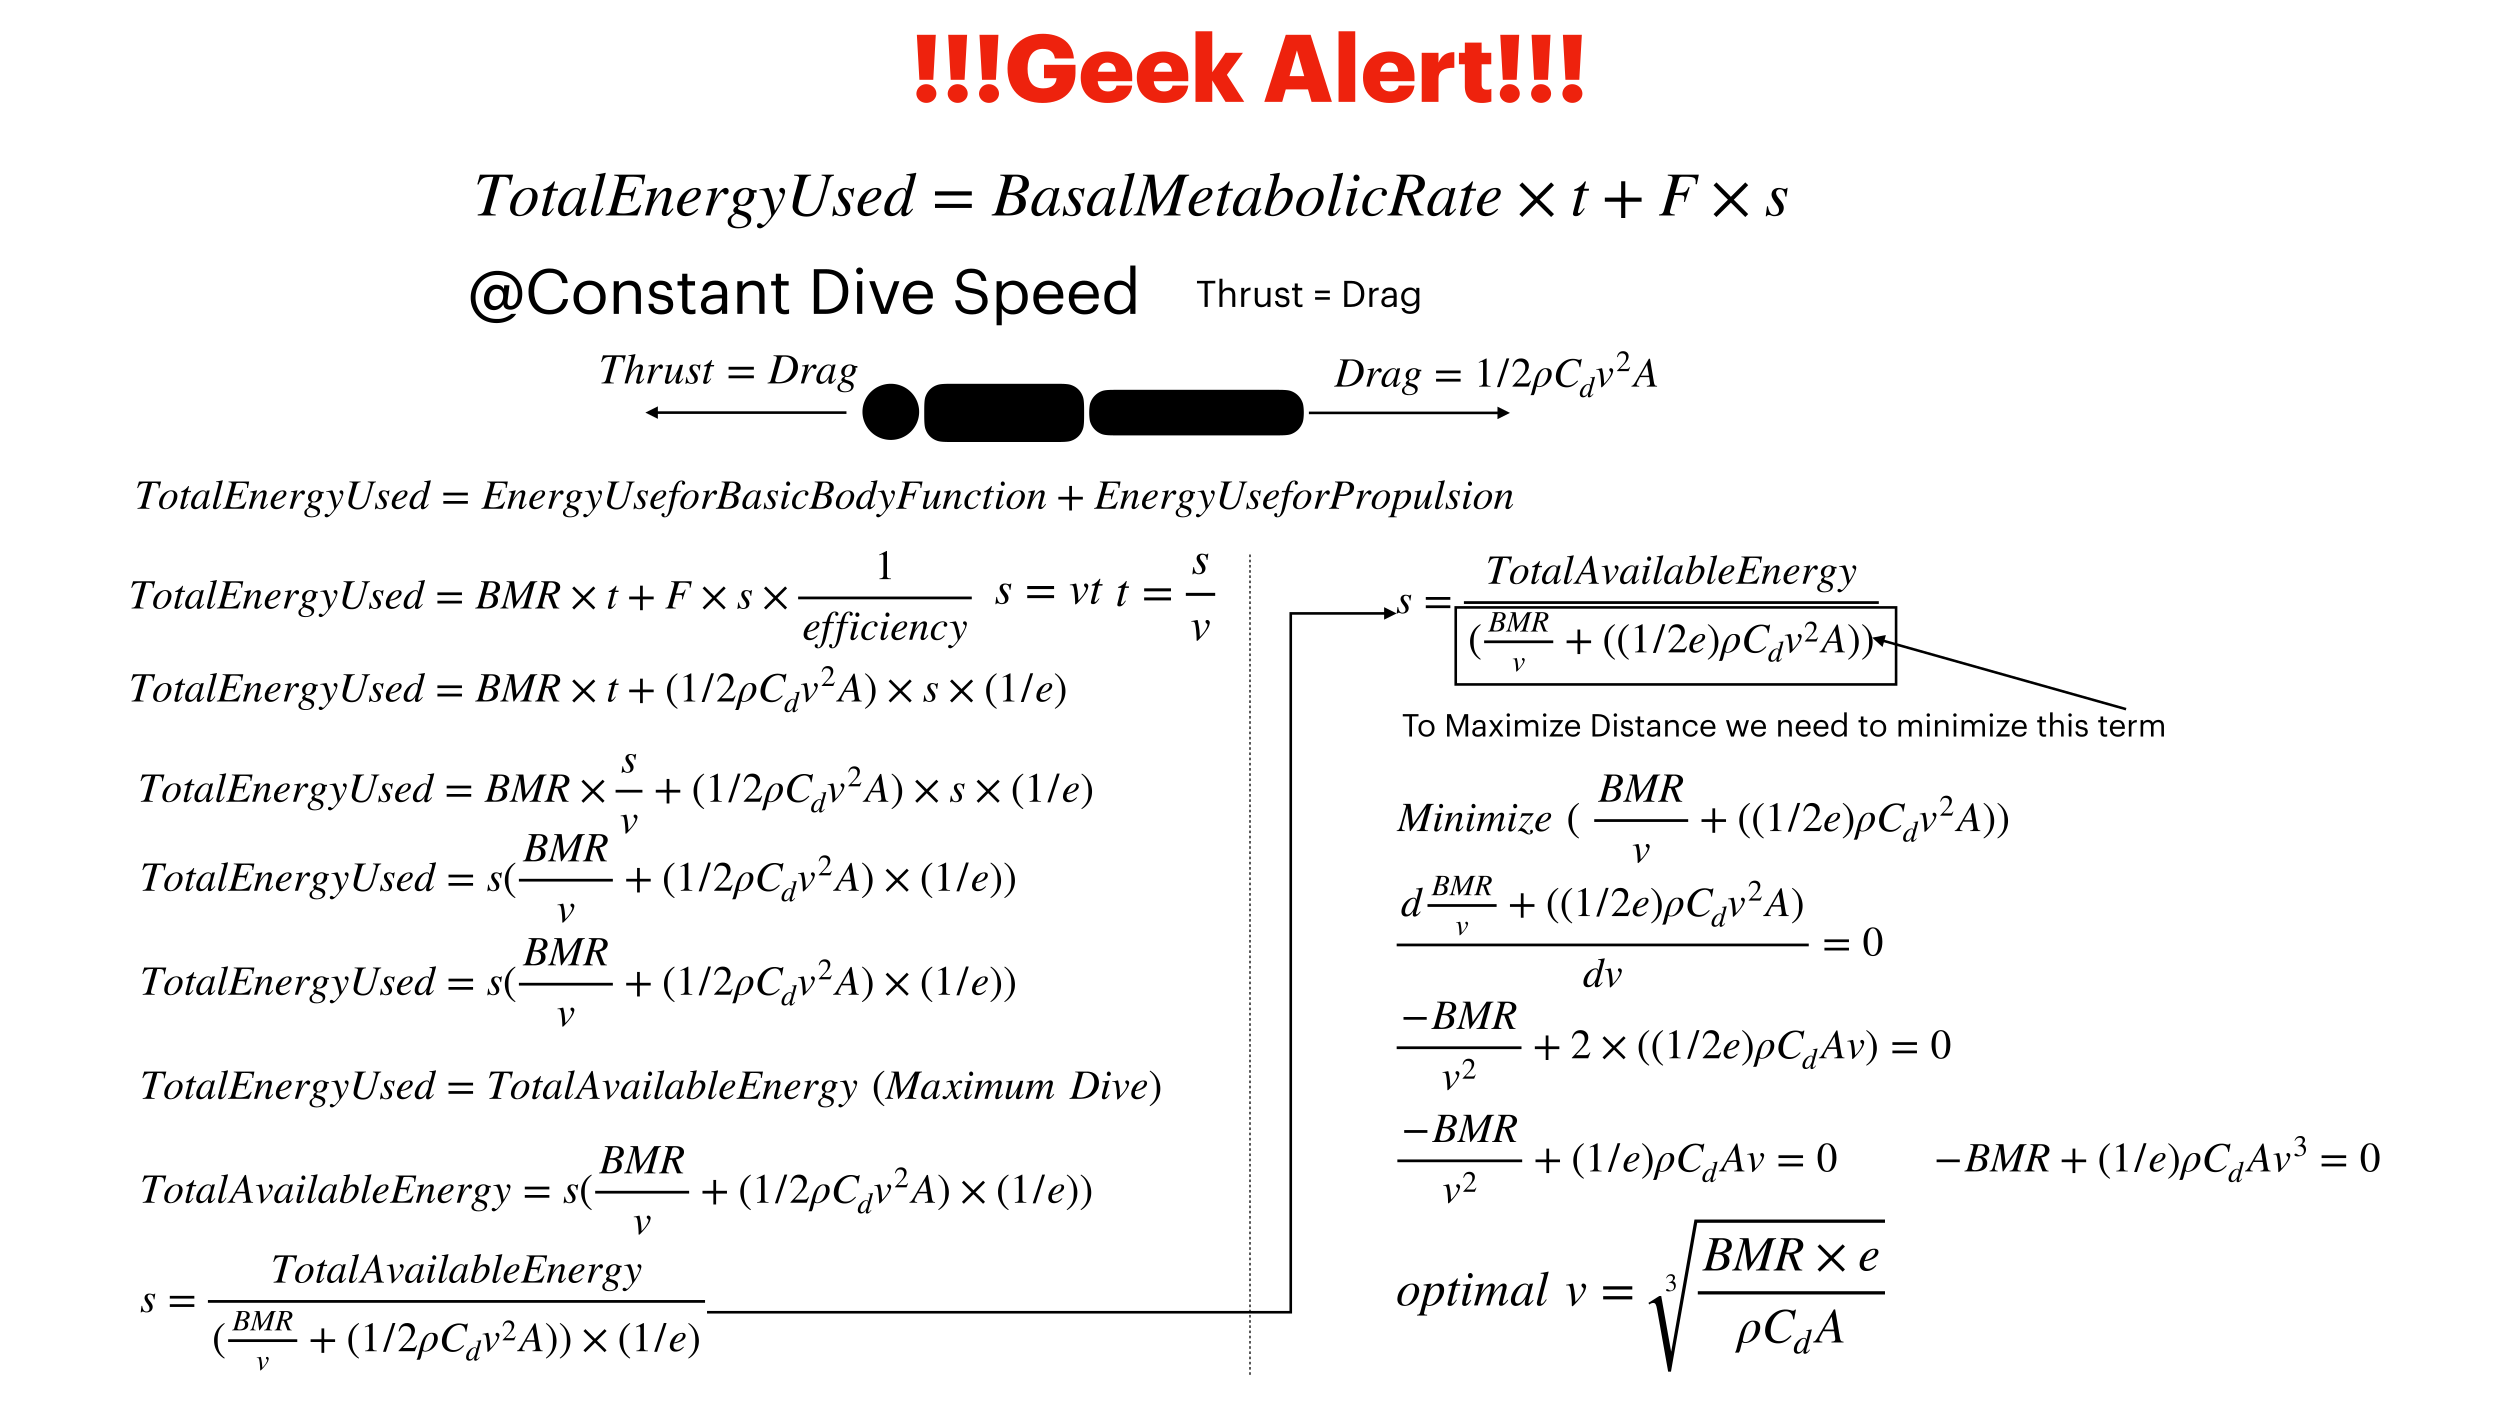 <svg xmlns="http://www.w3.org/2000/svg" xmlns:xlink="http://www.w3.org/1999/xlink" width="2560" height="1440" viewBox="0 0 1920 1080"><clipPath id="a"><path d="M0 1080h1920V0H0z"/></clipPath><g clip-path="url(#a)"><path fill="#fff" d="M0 0h1920v1080H0z"/><g data-name="P"><symbol id="b"><path d="M.574.653H.042L0 .498.018.494c.048.108.08.124.238.124L.113.091C.098.037.075.022.006.016V0h.288v.016L.259.019C.218.023.206.031.206.062c0 .022.008.045.014.066l.137.49h.058q.1 0 .101-.081L.513.491.53.489z"/></symbol><use xlink:href="#b" transform="matrix(48 0 0 -48 366.579 165.473)"/><symbol id="c"><path d="M.441.312C.441.4.381.452.3.452a.25.25 0 0 1-.12-.03A.34.34 0 0 1 0 .139C0 .052.053 0 .147 0a.26.26 0 0 1 .188.083.34.34 0 0 1 .106.229M.357.337A.43.43 0 0 0 .283.104Q.226.022.162.021C.115.021.084.052.084.112A.4.4 0 0 0 .158.34q.061.09.128.091C.329.431.357.398.357.337"/></symbol><use xlink:href="#c" transform="matrix(48 0 0 -48 391.73 166)"/><symbol id="d"><path d="M.258.439h-.08l.028.103.001.007q0 .008-.009.008-.007 0-.014-.009a.3.3 0 0 0-.133-.11Q.017.43.018.413L.019.407h.075L.016.111C.008.079 0 .048 0 .037 0 .012.019 0 .046 0c.052 0 .083.029.143.121L.176.128C.127.065.111.049.095.049Q.081.047.08.065l.002.014.087.328h.084z"/></symbol><use xlink:href="#d" transform="matrix(48 0 0 -48 416.259 166)"/><symbol id="e"><path d="M.446.122.419.093C.389.06.376.052.367.052Q.354.053.353.065c0 .02.042.192.089.363l.006.021-.007.003L.38.445.377.442.366.394Q.352.451.286.452C.153.452 0 .271 0 .116 0 .04.044 0 .1 0c.07 0 .128.044.203.157A.4.4 0 0 1 .28.042Q.279 0 .32.001c.04 0 .064.019.139.11zm-.098.25A.4.4 0 0 0 .271.147C.241.104.194.049.144.049c-.036 0-.06.019-.06.074 0 .063.035.152.077.215Q.224.43.292.43C.327.43.348.407.348.372"/></symbol><use xlink:href="#e" transform="matrix(48 0 0 -48 428.595 166)"/><symbol id="f"><path d="M.238.689.232.694A1 1 0 0 0 .077.667V.651h.018c.032 0 .049-.01.049-.022L.141.61.004.086A.1.1 0 0 1 0 .056Q0 0 .049 0C.103 0 .14.03.2.125l-.014.01L.161.1C.132.059.109.043.094.043q-.016 0-.017.018a.2.2 0 0 0 .008.043z"/></symbol><use xlink:href="#f" transform="matrix(48 0 0 -48 453.795 166)"/><symbol id="g"><path d="M.635.653H.138V.637C.2.631.215.623.215.596A.3.3 0 0 0 .204.532L.081.09C.065.032.056.026 0 .016V0h.507l.062.162L.553.17A.3.3 0 0 0 .459.072.4.4 0 0 0 .256.033C.2.033.177.043.177.067q0 .016.036.146l.032.112h.078q.06 0 .078-.015Q.408.303.408.279A.2.2 0 0 0 .401.227l.02-.005.068.232-.018.004C.433.373.422.361.332.361H.254L.32.594C.326.616.336.62.393.62.55.62.585.607.585.547L.582.501.604.499z"/></symbol><use xlink:href="#g" transform="matrix(48 0 0 -48 465.123 165.473)"/><symbol id="h"><path d="M.446.126.425.1Q.383.046.364.047C.352.047.348.056.348.065S.352.09.362.126l.056.203q.01.032.01.06C.428.425.406.45.363.45.299.45.232.39.132.23l.067.218L.195.45.033.419V.403C.084.402.098.396.098.376L.096.359 0 .009h.075c.047.158.055.181.1.248.063.093.108.142.148.142Q.346.398.347.37L.333.291.289.129A.3.3 0 0 1 .273.054C.273.016.295 0 .32 0c.047 0 .072.02.14.113z"/></symbol><use xlink:href="#h" transform="matrix(48 0 0 -48 495.17 165.905)"/><symbol id="i"><path d="M.327.12C.255.061.224.045.18.045.124.045.087.081.087.136c0 .015 0 .041.01.061.179.023.284.101.284.187 0 .042-.029.068-.082.068C.149.452 0 .292 0 .137 0 .054.054 0 .135 0c.083 0 .147.038.204.108zM.121.263C.155.352.223.429.28.429.308.429.315.414.315.39.315.359.296.323.265.293.228.258.19.24.104.219z"/></symbol><use xlink:href="#i" transform="matrix(48 0 0 -48 519.987 166)"/><symbol id="j"><path d="m.131.223.055.216-.003.002L.028.414V.397L.059.4C.079.4.097.395.097.374A.3.3 0 0 0 .081.292L0 0h.076c.05.168.068.208.111.282q.054.093.082.094.009 0 .016-.014C.294.347.302.336.32.336.35.336.367.36.367.39S.348.441.32.441C.297.441.267.423.241.396A.5.5 0 0 1 .147.258z"/></symbol><use xlink:href="#j" transform="matrix(48 0 0 -48 541.97 165.473)"/><symbol id="k"><path d="M.463.572v.039h-.06q-.004 0-.016.008a.17.17 0 0 1-.098.028C.188.647.088.578.088.476c0-.052.023-.088.079-.108C.113.343.09.313.09.284q0-.021.027-.039C.019.186 0 .159 0 .108 0 .036.065 0 .167 0c.133 0 .21.064.21.151Q.378.242.235.278C.191.289.164.302.164.32c0 .021.019.041.036.041L.207.36.238.357c.093 0 .185.08.185.164 0 .017 0 .033-.009.051zM.344.554A.23.23 0 0 0 .311.437Q.276.377.226.378c-.038 0-.06.028-.06.075 0 .099.06.172.122.172.037 0 .056-.018.056-.071M.317.116C.317.065.263.022.182.022c-.08 0-.127.032-.127.102 0 .023.005.039.02.058A.2.2 0 0 0 .14.234L.174.223C.281.19.317.162.317.116"/></symbol><use xlink:href="#k" transform="matrix(48 0 0 -48 558.867 175.36)"/><symbol id="l"><path d="M.267.392C.25.481.197.647.182.647H.178L.071.629.039.623V.606A.1.1 0 0 0 .07.61C.11.61.128.595.147.546.174.478.229.254.229.214a.1.1 0 0 0-.01-.035A1 1 0 0 0 .148.088C.125.063.113.055.1.055.074.055.074.083.039.083A.04.04 0 0 1 0 .043C0 .017.021 0 .051 0c.057 0 .164.115.268.287C.402.425.45.535.45.592c0 .03-.022.055-.052.055C.375.647.358.632.358.61c0-.016.006-.026.026-.039C.403.559.41.553.41.539.41.495.373.423.288.282z"/></symbol><use xlink:href="#l" transform="matrix(48 0 0 -48 581.331 175.36)"/><symbol id="m"><path d="M.663.671H.465V.655C.518.65.535.639.535.609A1 1 0 0 0 .512.506L.448.273C.403.109.341.041.228.041.15.041.09.088.09.159a1 1 0 0 0 .04.179l.063.226c.019.069.036.084.104.091v.016H.025V.655C.087.653.105.64.105.614A.2.2 0 0 0 .096.569L.044.38A1 1 0 0 1 0 .164C0 .069.09 0 .221 0c.065 0 .115.015.158.052a.34.34 0 0 1 .097.169l.083.285c.038.13.042.135.104.149z"/></symbol><use xlink:href="#m" transform="matrix(48 0 0 -48 608.69 166.337)"/><symbol id="n"><path d="M.35.455H.336C.328.441.321.437.306.437A.1.1 0 0 0 .27.444a.2.2 0 0 1-.056.01C.14.454.093.412.093.346q0-.049.063-.131C.195.166.212.132.212.1.212.051.183.023.136.023c-.052 0-.086.041-.1.136H.02L0 0h.016q.012.023.029.021A.1.1 0 0 0 .089.012a.1.1 0 0 1 .055-.01c.083 0 .144.051.144.134C.288.175.27.214.22.272.181.318.166.347.166.374c0 .037.024.057.059.057.049 0 .079-.033.089-.116H.33z"/></symbol><use xlink:href="#n" transform="matrix(48 0 0 -48 639.219 166.097)"/><use xlink:href="#i" transform="matrix(48 0 0 -48 658.61 166)"/><symbol id="o"><path d="M.506.696A1 1 0 0 0 .353.673V.656C.408.654.417.651.417.63.417.616.418.612.403.559L.358.396H.357C.351.435.334.454.292.454.162.454 0 .281 0 .119 0 .043.042.002.107.002c.068 0 .119.033.178.132A.4.4 0 0 1 .272.045C.272.018.287 0 .313 0c.05 0 .098.041.147.114l-.012.01C.394.062.383.053.366.053Q.347.054.348.073c0 .016.034.132.065.246l.06.219.039.152zM.341.374C.341.222.237.05.145.05.11.05.087.077.087.123c0 .083.05.192.116.262a.14.14 0 0 0 .091.046C.317.431.341.41.341.374"/></symbol><use xlink:href="#o" transform="matrix(48 0 0 -48 679.155 166.097)"/><symbol id="p"><path d="M.589.2v.066H0V.2zm0-.2v.066H0V0z"/></symbol><use xlink:href="#p" transform="matrix(48 0 0 -48 718.072 159.713)"/><symbol id="q"><path d="M.138.653V.637C.201.632.215.625.215.596A.3.3 0 0 0 .204.532L.083.096C.066.034.055.024 0 .016V0h.272c.162 0 .275.066.275.2 0 .071-.04.124-.126.15v.001C.464.36.501.369.532.39a.13.13 0 0 1 .064.113q0 .15-.208.15zm.118-.29.063.224c.01.036.02.036.059.036.081 0 .117-.034.117-.108C.495.416.425.363.294.363zM.246.331A.5.5 0 0 0 .372.319C.41.306.439.262.439.2.439.089.361.03.246.03.204.03.179.044.179.072c0 .013.015.064.035.14z"/></symbol><use xlink:href="#q" transform="matrix(48 0 0 -48 761.598 165.473)"/><use xlink:href="#e" transform="matrix(48 0 0 -48 792.126 166)"/><use xlink:href="#n" transform="matrix(48 0 0 -48 816.126 166.097)"/><use xlink:href="#e" transform="matrix(48 0 0 -48 834.846 166)"/><use xlink:href="#f" transform="matrix(48 0 0 -48 860.046 166)"/><symbol id="r"><path d="M.89.653H.724L.389.161.333.653H.152V.637Q.227.632.226.603A.3.3 0 0 0 .214.551L.1.15C.068.038.052.022 0 .016V0h.197v.016C.146.02.127.036.127.064c0 .011.004.036.009.054l.118.428L.316 0h.017l.376.561L.583.102C.566.04.546.023.481.016V0h.271l.001.016C.69.018.672.032.672.058Q.674.082.686.12l.123.443C.823.614.833.628.89.637z"/></symbol><use xlink:href="#r" transform="matrix(48 0 0 -48 870.558 165.473)"/><use xlink:href="#i" transform="matrix(48 0 0 -48 912.894 166)"/><use xlink:href="#d" transform="matrix(48 0 0 -48 934.542 166)"/><use xlink:href="#e" transform="matrix(48 0 0 -48 946.878 166)"/><symbol id="s"><path d="m.14.301.084.306.021.082L.24.694A2 2 0 0 0 .087.671V.654C.146.652.151.651.151.629A.2.2 0 0 0 .142.582L0 .059V.053C0 .023.073 0 .13 0c.155 0 .32.174.32.332 0 .077-.049.12-.116.12C.264.452.209.414.141.301zm.225.016a.4.4 0 0 0-.11-.235.18.18 0 0 0-.123-.059q-.046 0-.046.034c0 .06.028.157.072.231.043.073.089.115.137.115.044 0 .07-.025.07-.086"/></symbol><use xlink:href="#s" transform="matrix(48 0 0 -48 971.214 166)"/><use xlink:href="#c" transform="matrix(48 0 0 -48 995.406 166)"/><use xlink:href="#f" transform="matrix(48 0 0 -48 1020.078 166)"/><symbol id="t"><path d="M.215.61c0 .029-.023.055-.05.055S.118.643.118.612C.118.58.137.559.166.559A.05.05 0 0 1 .215.61M.173.125C.13.068.106.047.089.047q-.013 0-.014.015.001.02.01.044l.094.343-.004.003a1 1 0 0 0-.16-.025V.411C.069.41.079.407.079.387A.2.2 0 0 0 .07.343L.022.166A.5.5 0 0 1 0 .055Q0 0 .049 0c.05 0 .082.03.137.114z"/></symbol><use xlink:href="#t" transform="matrix(48 0 0 -48 1033.806 166)"/><symbol id="u"><path d="M.32.118C.266.061.228.036.175.036.118.036.086.078.086.15c0 .089.035.174.091.233.029.03.069.048.109.048Q.322.43.323.411C.323.392.308.381.308.363c0-.02.011-.04.039-.04.026 0 .048.021.048.048C.395.418.351.452.29.452A.27.27 0 0 1 .123.391.31.31 0 0 1 0 .154C0 .052.054 0 .147 0c.075 0 .128.031.189.108z"/></symbol><use xlink:href="#u" transform="matrix(48 0 0 -48 1046.238 166)"/><symbol id="v"><path d="M.145.653V.637C.187.631.191.63.202.623A.04.04 0 0 0 .216.595q0-.024-.012-.063L.085.101C.069.042.055.023 0 .016V0h.243v.016C.186.022.176.033.176.063c0 .01.002.024.013.063l.055.203L.31.324.433 0H.58v.016C.535.016.515.039.493.098L.404.333c.067.015.1.027.131.051.041.031.066.08.066.128 0 .085-.072.141-.204.141zm.174-.06q.009.03.057.03c.078 0 .12-.043.12-.112 0-.093-.07-.15-.189-.15a.3.3 0 0 0-.051.005z"/></symbol><use xlink:href="#v" transform="matrix(48 0 0 -48 1065.486 165.473)"/><use xlink:href="#e" transform="matrix(48 0 0 -48 1096.254 166)"/><use xlink:href="#d" transform="matrix(48 0 0 -48 1121.31 166)"/><use xlink:href="#i" transform="matrix(48 0 0 -48 1134.318 166)"/><symbol id="w"><path d="m.554.047-.23.23.23.232-.046.045-.231-.23-.23.23L0 .508.23.277 0 .046.046 0l.231.23L.508 0z"/></symbol><use xlink:href="#w" transform="matrix(48 0 0 -48 1166.872 166.673)"/><use xlink:href="#d" transform="matrix(48 0 0 -48 1208.019 166)"/><symbol id="x"><path d="M.588.261v.066H.327v.261H.261V.327H0V.261h.261V0h.066v.261z"/></symbol><use xlink:href="#x" transform="matrix(48 0 0 -48 1232.51 167.44)"/><symbol id="y"><path d="M.637.653H.14V.637C.206.631.216.625.216.597a.2.2 0 0 0-.01-.061L.083.094C.068.042.058.02 0 .016V0h.251v.016C.192.02.174.031.174.055q.002.023.014.06l.059.213L.33.325C.377.325.405.321.405.281A.3.3 0 0 0 .397.22L.414.215.49.45.472.455C.427.365.424.363.256.361L.32.588C.327.614.342.62.388.62.564.62.587.607.587.534L.584.501.605.499z"/></symbol><use xlink:href="#y" transform="matrix(48 0 0 -48 1274.136 165.473)"/><use xlink:href="#w" transform="matrix(48 0 0 -48 1316 166.673)"/><use xlink:href="#n" transform="matrix(48 0 0 -48 1356.091 166.097)"/></g><g data-name="P"><use xlink:href="#b" transform="matrix(32 0 0 -32 109.375 843.877)"/><use xlink:href="#c" transform="matrix(32 0 0 -32 126.143 844.23)"/><use xlink:href="#d" transform="matrix(32 0 0 -32 142.495 844.23)"/><use xlink:href="#e" transform="matrix(32 0 0 -32 150.719 844.23)"/><use xlink:href="#f" transform="matrix(32 0 0 -32 167.519 844.23)"/><use xlink:href="#g" transform="matrix(32 0 0 -32 175.071 843.877)"/><use xlink:href="#h" transform="matrix(32 0 0 -32 195.103 844.165)"/><use xlink:href="#i" transform="matrix(32 0 0 -32 211.817 844.23)"/><use xlink:href="#j" transform="matrix(32 0 0 -32 226.474 843.877)"/><use xlink:href="#k" transform="matrix(32 0 0 -32 237.738 850.47)"/><use xlink:href="#l" transform="matrix(32 0 0 -32 253.305 850.47)"/><use xlink:href="#m" transform="matrix(32 0 0 -32 271.546 844.453)"/><use xlink:href="#n" transform="matrix(32 0 0 -32 291.897 844.293)"/><use xlink:href="#i" transform="matrix(32 0 0 -32 304.825 844.23)"/><use xlink:href="#o" transform="matrix(32 0 0 -32 318.522 844.293)"/><use xlink:href="#p" transform="matrix(32 0 0 -32 344.466 840.037)"/><use xlink:href="#b" transform="matrix(32 0 0 -32 375.627 843.877)"/><use xlink:href="#c" transform="matrix(32 0 0 -32 392.395 844.23)"/><use xlink:href="#d" transform="matrix(32 0 0 -32 408.747 844.23)"/><use xlink:href="#e" transform="matrix(32 0 0 -32 416.971 844.23)"/><use xlink:href="#f" transform="matrix(32 0 0 -32 433.771 844.23)"/><symbol id="z"><path d="M.615 0v.016C.562.02.551.031.537.115L.445.668H.419L.134.172C.059.042.046.025 0 .016V0h.186v.016C.139.018.124.03.124.049q0 .026.022.066l.059.111h.22l.02-.131.002-.026C.447.035.433.019.37.016V0zM.42.262H.226l.149.263z"/></symbol><use xlink:href="#z" transform="matrix(32 0 0 -32 440.947 843.877)"/><symbol id="A"><path d="M.187.088a1.6 1.6 0 0 1-.025.257C.141.453.141.459.132.459A2 2 0 0 0 0 .434V.421l.031.001C.068.422.079.405.092.329S.116.12.116.051V.027Q.116.001.125 0c.017 0 .044.033.099.092.018.019.074.083.119.153A.33.33 0 0 1 .406.4C.406.427.383.459.35.459.329.459.312.446.312.425Q.311.402.337.38.356.364.355.351C.355.304.29.194.218.12z"/></symbol><use xlink:href="#A" transform="matrix(32 0 0 -32 462.77 844.453)"/><use xlink:href="#e" transform="matrix(32 0 0 -32 476.883 844.23)"/><use xlink:href="#t" transform="matrix(32 0 0 -32 493.939 844.23)"/><use xlink:href="#f" transform="matrix(32 0 0 -32 502.579 844.23)"/><use xlink:href="#e" transform="matrix(32 0 0 -32 510.757 844.23)"/><use xlink:href="#s" transform="matrix(32 0 0 -32 527.331 844.23)"/><use xlink:href="#f" transform="matrix(32 0 0 -32 543.907 844.23)"/><use xlink:href="#i" transform="matrix(32 0 0 -32 552.483 844.23)"/><use xlink:href="#g" transform="matrix(32 0 0 -32 565.667 843.877)"/><use xlink:href="#h" transform="matrix(32 0 0 -32 585.699 844.165)"/><use xlink:href="#i" transform="matrix(32 0 0 -32 602.413 844.23)"/><use xlink:href="#j" transform="matrix(32 0 0 -32 617.07 843.877)"/><use xlink:href="#k" transform="matrix(32 0 0 -32 628.333 850.47)"/><use xlink:href="#l" transform="matrix(32 0 0 -32 643.901 850.47)"/><symbol id="B"><path d="M.256.016c-.14.117-.17.23-.17.416 0 .193.031.286.17.405L.247.853A.47.47 0 0 1 0 .429C0 .259.086.09.244 0z"/></symbol><use xlink:href="#B" transform="matrix(32 0 0 -32 671.07 849.541)"/><use xlink:href="#r" transform="matrix(32 0 0 -32 679.613 843.877)"/><use xlink:href="#e" transform="matrix(32 0 0 -32 707.39 844.23)"/><symbol id="C"><path d="M.27.366C.256.434.244.452.219.452A.4.4 0 0 1 .102.423L.091.419.094.403l.018.005.039.007C.176.415.183.407.197.347L.225.223.143.107Q.11.06.092.058L.066.067a.1.1 0 0 1-.032.011C.014.078 0 .062 0 .042Q.002.002.05 0c.031 0 .051.009.095.068l.088.119.029-.119C.274.018.289 0 .321 0c.038 0 .064.024.122.114L.428.123.407.095C.384.065.373.055.36.055q-.02 0-.03.041L.298.23A.2.2 0 0 0 .29.275c.044.077.08.121.098.121C.412.396.421.379.44.379c.02 0 .034.015.034.036 0 .022-.017.037-.041.037C.389.452.352.416.282.309z"/></symbol><use xlink:href="#C" transform="matrix(32 0 0 -32 723.836 844.23)"/><use xlink:href="#t" transform="matrix(32 0 0 -32 740.524 844.23)"/><symbol id="D"><path d="M.692.114.677.126.656.1C.626.063.608.047.591.047q-.012 0-.012.016l.01.045.068.251.003.028C.66.423.639.45.602.45A.1.1 0 0 1 .539.43C.49.399.449.349.379.238c.027.077.04.133.04.152 0 .036-.02.06-.06.06C.298.45.228.384.139.239l.058.209L.194.45.032.419V.403h.025q.04 0 .041-.022A1.5 1.5 0 0 0 .043.153L0 .009h.075c.048.158.062.194.096.246C.227.34.286.398.32.398q.02 0 .022-.025C.342.36.318.254.274.102L.247.009h.075C.361.163.381.212.43.281c.05.07.101.117.131.117a.02.02 0 0 0 .02-.021L.574.339.516.112A.3.3 0 0 1 .503.046q0-.045.04-.046C.59 0 .634.033.687.107z"/></symbol><use xlink:href="#D" transform="matrix(32 0 0 -32 748.236 844.165)"/><symbol id="E"><path d="M.419.13C.368.063.352.049.336.049q-.01 0-.011.017c0 .012.014.059.019.078l.079.299H.349A1 1 0 0 0 .239.2C.177.106.131.053.097.053Q.076.054.077.078L.08.094l.089.355-.004.003a1 1 0 0 0-.15-.027V.411C.053.411.056.41.065.405A.02.02 0 0 0 .076.387L.062.32.027.181C.009.108 0 .072 0 .053Q0-.001.053 0c.071 0 .121.053.239.247A1 1 0 0 1 .247.05Q.249.003.295.002c.047 0 .073.02.138.119z"/></symbol><use xlink:href="#E" transform="matrix(32 0 0 -32 772.3 844.23)"/><use xlink:href="#D" transform="matrix(32 0 0 -32 787.497 844.165)"/><symbol id="F"><path d="M.139.653V.637C.2.635.215.623.215.596A.2.2 0 0 0 .204.537L.082.092C.066.033.056.026 0 .016V0h.257c.117 0 .218.026.291.083.098.076.16.177.16.301 0 .175-.117.269-.292.269zM.318.584c.01.035.032.039.07.039q.086 0 .131-.035c.049-.037.078-.1.078-.18A.42.42 0 0 0 .487.12.33.33 0 0 0 .246.03Q.178.029.178.067C.178.08.183.1.2.162z"/></symbol><use xlink:href="#F" transform="matrix(32 0 0 -32 821.327 843.877)"/><use xlink:href="#t" transform="matrix(32 0 0 -32 846.255 844.23)"/><use xlink:href="#A" transform="matrix(32 0 0 -32 854.223 844.453)"/><use xlink:href="#i" transform="matrix(32 0 0 -32 868.783 844.23)"/><symbol id="G"><path d="M0 .837C.145.723.17.608.17.421.17.227.142.133 0 .016L.009 0a.48.48 0 0 1 .247.424c0 .17-.091.337-.244.429z"/></symbol><use xlink:href="#G" transform="matrix(32 0 0 -32 882.927 849.541)"/></g><g data-name="P"><use xlink:href="#b" transform="matrix(32 0 0 -32 100.84 467.31)"/><use xlink:href="#c" transform="matrix(32 0 0 -32 117.607 467.662)"/><use xlink:href="#d" transform="matrix(32 0 0 -32 133.96 467.662)"/><use xlink:href="#e" transform="matrix(32 0 0 -32 142.183 467.662)"/><use xlink:href="#f" transform="matrix(32 0 0 -32 158.983 467.662)"/><use xlink:href="#g" transform="matrix(32 0 0 -32 166.535 467.31)"/><use xlink:href="#h" transform="matrix(32 0 0 -32 186.567 467.598)"/><use xlink:href="#i" transform="matrix(32 0 0 -32 203.282 467.662)"/><use xlink:href="#j" transform="matrix(32 0 0 -32 217.938 467.31)"/><use xlink:href="#k" transform="matrix(32 0 0 -32 229.202 473.902)"/><use xlink:href="#l" transform="matrix(32 0 0 -32 244.77 473.902)"/><use xlink:href="#m" transform="matrix(32 0 0 -32 263.01 467.886)"/><use xlink:href="#n" transform="matrix(32 0 0 -32 283.362 467.726)"/><use xlink:href="#i" transform="matrix(32 0 0 -32 296.29 467.662)"/><use xlink:href="#o" transform="matrix(32 0 0 -32 309.986 467.726)"/><use xlink:href="#p" transform="matrix(32 0 0 -32 335.93 463.47)"/><use xlink:href="#q" transform="matrix(32 0 0 -32 364.947 467.31)"/><use xlink:href="#r" transform="matrix(32 0 0 -32 384.18 467.31)"/><use xlink:href="#v" transform="matrix(32 0 0 -32 410.995 467.31)"/><use xlink:href="#w" transform="matrix(32 0 0 -32 439.45 468.11)"/><use xlink:href="#d" transform="matrix(32 0 0 -32 466.882 467.662)"/><use xlink:href="#x" transform="matrix(32 0 0 -32 483.209 468.622)"/><use xlink:href="#y" transform="matrix(32 0 0 -32 510.96 467.31)"/><use xlink:href="#w" transform="matrix(32 0 0 -32 539.6 468.11)"/><use xlink:href="#n" transform="matrix(32 0 0 -32 566.327 467.726)"/><use xlink:href="#w" transform="matrix(32 0 0 -32 586.75 468.11)"/><symbol id="H"><path d="M.283 0v.015C.208.015.188.033.188.076v.597L.179.676 0 .585V.571l.027.01a.2.2 0 0 0 .045.012q.03.001.03-.049V.095C.102.04.081.019.007.015V0z"/></symbol><use xlink:href="#H" transform="matrix(32 0 0 -32 675.198 444.75)"/><path d="M612.966 458.158h133.36v2.112h-133.36z"/><use xlink:href="#i" transform="matrix(32 0 0 -32 617.158 491.662)"/><symbol id="I"><path d="M.188.635.181.603h.091L.184.183Q.15.021.087.021.068.022.067.037c0 .011.009.016.009.029 0 .021-.015.037-.038.037C.017.103 0 .084 0 .061 0 .026.034 0 .079 0c.091 0 .158.098.2.283l.072.32h.108l.006.032H.358C.387.793.424.863.48.863Q.502.863.502.85c0-.009-.01-.014-.01-.031C.492.795.511.78.529.78c.023 0 .042.021.042.043 0 .036-.037.062-.086.062C.424.885.383.851.353.808.32.761.303.706.281.635z"/></symbol><use xlink:href="#I" transform="matrix(32 0 0 -32 625.67 497.934)"/><use xlink:href="#I" transform="matrix(32 0 0 -32 636.69 497.934)"/><use xlink:href="#t" transform="matrix(32 0 0 -32 653.15 491.662)"/><use xlink:href="#u" transform="matrix(32 0 0 -32 661.438 491.662)"/><use xlink:href="#t" transform="matrix(32 0 0 -32 676.254 491.662)"/><use xlink:href="#i" transform="matrix(32 0 0 -32 684.574 491.662)"/><use xlink:href="#h" transform="matrix(32 0 0 -32 698.238 491.598)"/><use xlink:href="#u" transform="matrix(32 0 0 -32 714.873 491.662)"/><use xlink:href="#l" transform="matrix(32 0 0 -32 728.15 497.902)"/></g><g data-name="P"><use xlink:href="#b" transform="matrix(32 0 0 -32 100.844 538.713)"/><use xlink:href="#c" transform="matrix(32 0 0 -32 117.612 539.065)"/><use xlink:href="#d" transform="matrix(32 0 0 -32 133.964 539.065)"/><use xlink:href="#e" transform="matrix(32 0 0 -32 142.188 539.065)"/><use xlink:href="#f" transform="matrix(32 0 0 -32 158.988 539.065)"/><use xlink:href="#g" transform="matrix(32 0 0 -32 166.54 538.713)"/><use xlink:href="#h" transform="matrix(32 0 0 -32 186.572 539.001)"/><use xlink:href="#i" transform="matrix(32 0 0 -32 203.286 539.065)"/><use xlink:href="#j" transform="matrix(32 0 0 -32 217.942 538.713)"/><use xlink:href="#k" transform="matrix(32 0 0 -32 229.207 545.305)"/><use xlink:href="#l" transform="matrix(32 0 0 -32 244.774 545.305)"/><use xlink:href="#m" transform="matrix(32 0 0 -32 263.014 539.29)"/><use xlink:href="#n" transform="matrix(32 0 0 -32 283.366 539.13)"/><use xlink:href="#i" transform="matrix(32 0 0 -32 296.295 539.065)"/><use xlink:href="#o" transform="matrix(32 0 0 -32 309.99 539.13)"/><use xlink:href="#p" transform="matrix(32 0 0 -32 335.935 534.873)"/><use xlink:href="#q" transform="matrix(32 0 0 -32 364.952 538.713)"/><use xlink:href="#r" transform="matrix(32 0 0 -32 384.184 538.713)"/><use xlink:href="#v" transform="matrix(32 0 0 -32 411 538.713)"/><use xlink:href="#w" transform="matrix(32 0 0 -32 439.455 539.513)"/><use xlink:href="#d" transform="matrix(32 0 0 -32 466.887 539.065)"/><use xlink:href="#x" transform="matrix(32 0 0 -32 483.214 540.025)"/><use xlink:href="#B" transform="matrix(32 0 0 -32 512.245 544.377)"/><use xlink:href="#H" transform="matrix(32 0 0 -32 524.917 538.713)"/><symbol id="J"><path d="M.296.69H.229L0 0h.068z"/></symbol><use xlink:href="#J" transform="matrix(32 0 0 -32 538.854 539.161)"/><symbol id="K"><path d="M.445.137.431.143C.398.087.377.076.335.076H.101l.165.176C.355.346.394.421.394.5c0 .099-.072.176-.185.176C.086.676.022.594.001.477L.022.472c.04.098.075.13.147.13.085 0 .139-.05.139-.141C.308.376.272.3.178.201L0 .012V0h.391z"/></symbol><use xlink:href="#K" transform="matrix(32 0 0 -32 550.744 538.713)"/><symbol id="L"><path d="M.031.07A.2.2 0 0 0 0 0h.078a.2.2 0 0 1 .031.07l.036.141A.13.13 0 0 1 .213.194c.142 0 .298.161.298.315 0 .137-.099.137-.152.137C.252.646.152.533.106.356zm.391.447C.422.399.341.215.208.213.18.213.159.229.159.25c0 .025.028.129.046.194.03.107.095.181.151.181.043 0 .066-.049.066-.108"/></symbol><use xlink:href="#L" transform="matrix(32 0 0 -32 564.536 545.273)"/><symbol id="M"><path d="M.623.682H.602Q.592.659.564.66a.1.1 0 0 0-.041.007.38.38 0 0 1-.336-.056A.44.44 0 0 1 0 .261C0 .096.108 0 .261 0c.103 0 .183.043.273.149L.516.164C.429.074.369.045.287.045.176.045.112.11.112.25c0 .11.036.224.108.301a.28.28 0 0 0 .199.097Q.551.647.568.485L.586.482z"/></symbol><use xlink:href="#M" transform="matrix(32 0 0 -32 584.056 539.29)"/><use xlink:href="#o" transform="matrix(22.72 0 0 -22.72 602.505 547.009)"/><use xlink:href="#A" transform="matrix(32 0 0 -32 615.137 539.29)"/><use xlink:href="#K" transform="matrix(22.72 0 0 -22.72 631.028 526.873)"/><use xlink:href="#z" transform="matrix(32 0 0 -32 642.139 538.713)"/><use xlink:href="#G" transform="matrix(32 0 0 -32 664.25 544.377)"/><use xlink:href="#w" transform="matrix(32 0 0 -32 682.466 539.513)"/><use xlink:href="#n" transform="matrix(32 0 0 -32 709.193 539.13)"/><use xlink:href="#w" transform="matrix(32 0 0 -32 729.616 539.513)"/><use xlink:href="#B" transform="matrix(32 0 0 -32 757.367 544.377)"/><use xlink:href="#H" transform="matrix(32 0 0 -32 770.04 538.713)"/><use xlink:href="#J" transform="matrix(32 0 0 -32 783.977 539.161)"/><use xlink:href="#i" transform="matrix(32 0 0 -32 795.93 539.065)"/><use xlink:href="#G" transform="matrix(32 0 0 -32 810.075 544.377)"/></g><g data-name="P"><symbol id="N"><path d="M.414 0c.144 0 .262.06.313.147H.65A.33.33 0 0 0 .414.066C.191.066.077.227.077.409c0 .212.148.36.35.36.206 0 .326-.123.326-.302C.753.331.695.274.638.274Q.58.274.59.353l.03.252H.537L.53.545C.516.579.48.613.409.613.3.613.212.515.212.381c0-.108.064-.174.161-.174.062 0 .12.041.149.093C.53.248.556.214.637.214c.08 0 .188.067.188.255 0 .206-.159.366-.398.366A.425.425 0 0 1 0 .407C0 .194.147 0 .414 0M.391.271C.337.271.297.312.297.382c0 .105.055.165.118.165C.48.547.519.51.519.434.519.328.453.271.391.271"/></symbol><symbol id="O"><path d="M.334 0c.16 0 .274.081.299.246H.552C.534.13.453.071.336.071.182.071.09.181.09.363v.008c0 .18.099.295.247.295C.459.666.522.61.54.501h.086C.611.656.485.735.336.735.142.735 0 .582 0 .37V.362C0 .142.127 0 .334 0"/></symbol><symbol id="P"><path d="M.256 0c.149 0 .258.109.258.267v.008c0 .157-.109.266-.257.266S0 .431 0 .274V.266C0 .113.107 0 .256 0m.001.069C.151.069.086.147.086.266v.008c0 .12.066.198.171.198.104 0 .171-.078.171-.199V.266C.428.148.362.069.257.069"/></symbol><symbol id="Q"><path d="M0 0h.083v.317c0 .094.069.143.146.143C.313.46.352.419.352.327V0h.083v.321c0 .152-.076.211-.184.211C.165.532.107.489.083.44v.083H0z"/></symbol><symbol id="R"><path d="M.205 0c.127 0 .192.064.192.159C.397.27.321.294.213.314.117.331.091.35.091.397c0 .045.039.075.099.075C.256.472.288.447.3.39h.08C.366.503.285.541.191.541.109.541.014.491.014.394.014.303.06.265.196.24.277.225.318.207.318.152.318.096.283.069.204.069.12.069.087.108.081.17H0C.005.063.08 0 .205 0"/></symbol><symbol id="S"><path d="M.216 0C.25 0 .27.005.287.011v.07A.2.2 0 0 0 .223.07Q.159.07.158.146V.46H.28v.07H.158v.119H.075V.53H0V.46h.075V.138C.075.056.121 0 .216 0"/></symbol><symbol id="T"><path d="M.174 0c.077 0 .124.026.163.075V.009H.42v.345C.42.5.329.541.229.541.128.541.033.497.022.378h.083q.012.095.12.094c.08 0 .112-.035.112-.118V.316H.262C.128.316 0 .275 0 .154 0 .047.077 0 .174 0m.008.066C.109.066.083.1.083.154c0 .077.077.103.182.103h.072V.192C.337.111.27.066.182.066"/></symbol><symbol id="V"><path d="M0 0h.187c.25 0 .364.157.364.355v.009c0 .199-.116.351-.362.351H0zm.087.071v.574h.097C.381.645.461.529.461.364V.356C.461.181.369.071.185.071z"/></symbol><symbol id="W"><path d="M.055.632c.03 0 .055.025.055.055S.085.742.055.742A.055.055 0 0 1 0 .687C0 .657.025.632.055.632M.015 0h.083v.523H.015z"/></symbol><symbol id="X"><path d="M.19 0h.106l.188.523H.398L.245.084.09.523H0z"/></symbol><symbol id="Y"><path d="M.253 0c.118 0 .205.055.223.16H.393Q.376.069.254.069C.147.069.09.135.086.254H.48v.027c0 .187-.114.26-.235.26C.101.541 0 .431 0 .273V.265C0 .104.105 0 .253 0M.089.321C.103.414.16.472.245.472S.387.429.395.321z"/></symbol><symbol id="Z"><path d="M.273 0C.415 0 .52.091.52.211.52.346.436.394.277.419.131.441.105.477.105.547c0 .067.051.116.149.116.099 0 .151-.037.168-.127H.5C.486.663.397.733.254.733.119.733.024.649.024.539c0-.127.089-.174.239-.197C.399.32.436.286.436.205S.365.07.273.07C.129.07.095.142.084.227H0C.013.105.082 0 .273 0"/></symbol><symbol id="aa"><path d="M0 0h.083v.268A.2.2 0 0 1 .26.173c.144 0 .238.11.238.27v.008C.498.614.397.714.26.714A.22.22 0 0 1 .083.617v.088H0zm.252.242C.15.242.08.305.08.439v.008c0 .134.074.198.171.198.088 0 .161-.066.161-.198V.439C.412.312.356.242.252.242"/></symbol><symbol id="ab"><path d="M.236 0a.22.22 0 0 1 .179.099v-.09h.083v.773H.415V.448a.19.19 0 0 1-.171.093C.1.541 0 .428 0 .268V.26C0 .097.099 0 .236 0m.009.069C.157.069.086.132.086.264v.008c0 .127.062.2.166.2.102 0 .166-.063.166-.197V.267C.418.133.342.069.245.069"/></symbol><use xlink:href="#N" transform="matrix(48 0 0 -48 361.504 248.105)"/><use xlink:href="#O" transform="matrix(48 0 0 -48 405.904 241.481)"/><use xlink:href="#P" transform="matrix(48 0 0 -48 440.464 241.481)"/><use xlink:href="#Q" transform="matrix(48 0 0 -48 471.328 241.05)"/><use xlink:href="#R" transform="matrix(48 0 0 -48 497.968 241.481)"/><use xlink:href="#S" transform="matrix(48 0 0 -48 520.336 241.385)"/><use xlink:href="#T" transform="matrix(48 0 0 -48 538.288 241.481)"/><use xlink:href="#Q" transform="matrix(48 0 0 -48 566.272 241.05)"/><use xlink:href="#S" transform="matrix(48 0 0 -48 592.24 241.385)"/><use xlink:href="#U" transform="matrix(48 0 0 -48 607.984 241.05)"/><use xlink:href="#V" transform="matrix(48 0 0 -48 625.024 241.05)"/><use xlink:href="#W" transform="matrix(48 0 0 -48 657.52 241.05)"/><use xlink:href="#X" transform="matrix(48 0 0 -48 667.552 241.05)"/><use xlink:href="#Y" transform="matrix(48 0 0 -48 693.424 241.481)"/><use xlink:href="#U" transform="matrix(48 0 0 -48 718.528 241.05)"/><use xlink:href="#Z" transform="matrix(48 0 0 -48 733.552 241.481)"/><use xlink:href="#aa" transform="matrix(48 0 0 -48 765.376 249.785)"/><use xlink:href="#Y" transform="matrix(48 0 0 -48 793.6 241.481)"/><use xlink:href="#Y" transform="matrix(48 0 0 -48 820.864 241.481)"/><use xlink:href="#ab" transform="matrix(48 0 0 -48 848.128 241.481)"/></g><path d="M732.74 294.746h76.936c6.715 0 10.743 0 13.43 1.108a14.04 14.04 0 0 1 8.392 8.393c1.071 2.506 1.108 6.766 1.108 12.86s-.037 10.353-1.108 12.859a14.04 14.04 0 0 1-8.393 8.393c-2.686 1.108-6.714 1.108-13.429 1.108h-76.935c-6.715 0-10.744 0-13.43-1.108a14.04 14.04 0 0 1-8.392-8.393c-1.072-2.506-1.108-6.766-1.108-12.86s.036-10.353 1.108-12.859a14.04 14.04 0 0 1 8.393-8.393c2.685-1.108 6.714-1.108 13.429-1.108zm0 0" data-name="P"/><g data-name="P"><path fill="none" stroke="#000" stroke-width="2" d="M1151.061 317.106h-145.832"/><path d="m1150.061 321.907 9.6-4.8-9.6-4.8z"/></g><g data-name="P"><path fill="none" stroke="#000" stroke-width="2" d="M650.08 316.882H504.248"/><path d="m505.248 312.082-9.6 4.8 9.6 4.8z"/></g><path d="M859.443 299.381h118.95c6.593 0 10.548 0 13.186.974a14.67 14.67 0 0 1 8.77 8.77c.717 1.615.974 5.336.974 7.757s-.257 6.141-.974 7.756a14.67 14.67 0 0 1-8.77 8.771c-2.637.974-6.593.974-13.186.974h-118.95c-6.593 0-10.549 0-13.186-.974a14.68 14.68 0 0 1-8.77-8.77c-.717-1.616-.974-5.336-.974-7.757s.256-6.142.973-7.757a14.68 14.68 0 0 1 8.771-8.77c2.637-.974 6.593-.974 13.186-.974m-159.913 1.681a21.42 21.42 0 0 1 0 30.49c-8.5 8.42-22.28 8.42-30.78 0a21.42 21.42 0 0 1 0-30.49c8.5-8.42 22.28-8.42 30.78 0m0 0" data-name="P"/><g data-name="P"><use xlink:href="#F" transform="matrix(32 0 0 -32 1024.636 296.895)"/><use xlink:href="#j" transform="matrix(32 0 0 -32 1049.436 296.895)"/><use xlink:href="#e" transform="matrix(32 0 0 -32 1060.988 297.247)"/><use xlink:href="#k" transform="matrix(32 0 0 -32 1076.732 303.487)"/><use xlink:href="#p" transform="matrix(32 0 0 -32 1102.9 293.055)"/><use xlink:href="#H" transform="matrix(32 0 0 -32 1135.726 296.895)"/><use xlink:href="#J" transform="matrix(32 0 0 -32 1149.664 297.343)"/><use xlink:href="#K" transform="matrix(32 0 0 -32 1161.553 296.895)"/><use xlink:href="#L" transform="matrix(32 0 0 -32 1175.345 303.455)"/><use xlink:href="#M" transform="matrix(32 0 0 -32 1194.865 297.47)"/><use xlink:href="#o" transform="matrix(22.72 0 0 -22.72 1213.314 305.19)"/><use xlink:href="#A" transform="matrix(32 0 0 -32 1225.946 297.47)"/><use xlink:href="#K" transform="matrix(22.72 0 0 -22.72 1241.837 285.055)"/><use xlink:href="#z" transform="matrix(32 0 0 -32 1252.948 296.895)"/></g><g data-name="P"><symbol id="ac"><path d="M.208 0h.087v.644h.208v.071H0V.644h.208z"/></symbol><symbol id="ad"><path d="M0 0h.083v.317c0 .094.069.143.146.143C.313.46.352.419.352.327V0h.083v.321c0 .152-.076.211-.184.211C.165.532.107.489.083.44v.333H0z"/></symbol><symbol id="ae"><path d="M0 0h.083v.287c0 .129.067.162.172.167v.078C.161.529.116.488.083.429v.094H0z"/></symbol><symbol id="af"><path d="M.182 0c.084 0 .142.043.166.092V.009h.083v.523H.348V.215C.348.121.278.072.204.072.122.072.083.113.083.205v.327H0V.201C0 .057.078 0 .182 0"/></symbol><symbol id="ag"><path d="M0 .18h.404v.072H0zM0 0h.404v.072H0z"/></symbol><symbol id="ah"><path d="M.248 0c.146 0 .249.074.25.226v.488H.415V.63a.19.19 0 0 1-.171.093C.1.723 0 .605 0 .463V.456C0 .312.101.208.238.208c.076 0 .147.048.177.099V.231C.415.119.35.07.247.07Q.114.07.096.161H.011C.025.073.093 0 .248 0M.247.277C.159.277.086.345.086.459v.008c0 .11.062.187.166.187.102 0 .166-.068.166-.185V.462C.418.345.344.277.247.277"/></symbol><use xlink:href="#ac" transform="matrix(28 0 0 -28 919.277 235.7)"/><use xlink:href="#ad" transform="matrix(28 0 0 -28 936.524 235.7)"/><use xlink:href="#ae" transform="matrix(28 0 0 -28 953.269 235.7)"/><use xlink:href="#af" transform="matrix(28 0 0 -28 963.656 235.953)"/><use xlink:href="#R" transform="matrix(28 0 0 -28 979.225 235.953)"/><use xlink:href="#S" transform="matrix(28 0 0 -28 992.272 235.897)"/><use xlink:href="#U" transform="matrix(28 0 0 -28 1001.457 235.7)"/><use xlink:href="#ag" transform="matrix(28 0 0 -28 1009.996 230.213)"/><use xlink:href="#U" transform="matrix(28 0 0 -28 1022.428 235.7)"/><use xlink:href="#V" transform="matrix(28 0 0 -28 1032.369 235.7)"/><use xlink:href="#ae" transform="matrix(28 0 0 -28 1051.688 235.7)"/><use xlink:href="#T" transform="matrix(28 0 0 -28 1060.872 235.953)"/><use xlink:href="#ah" transform="matrix(28 0 0 -28 1076.104 241.049)"/></g><g data-name="P"><use xlink:href="#b" transform="matrix(33 0 0 -33 461.706 294.462)"/><symbol id="ai"><path d="M.446.127C.392.059.38.047.364.047Q.349.049.348.065c0 .011.016.073.033.125.03.094.048.168.048.193C.429.42.41.45.364.45.302.45.224.385.134.239l.121.447-.007.006A1 1 0 0 0 .091.665V.65h.027C.136.65.159.642.159.625.159.611.154.594.146.563L0 .009h.075c.04.154.056.189.096.25.052.079.116.14.152.14.023 0 .028-.01.028-.025L.344.341.289.134a1 1 0 0 1-.02-.092Q.271.002.313 0c.051 0 .085.027.146.114z"/></symbol><use xlink:href="#ai" transform="matrix(33 0 0 -33 479.645 294.759)"/><use xlink:href="#j" transform="matrix(33 0 0 -33 497.003 294.462)"/><use xlink:href="#E" transform="matrix(33 0 0 -33 510.619 294.825)"/><use xlink:href="#n" transform="matrix(33 0 0 -33 526.421 294.89)"/><use xlink:href="#d" transform="matrix(33 0 0 -33 539.984 294.825)"/><use xlink:href="#p" transform="matrix(33 0 0 -33 559.543 290.502)"/><use xlink:href="#F" transform="matrix(33 0 0 -33 589.467 294.462)"/><use xlink:href="#j" transform="matrix(33 0 0 -33 615.042 294.462)"/><use xlink:href="#e" transform="matrix(33 0 0 -33 626.955 294.825)"/><use xlink:href="#k" transform="matrix(33 0 0 -33 643.19 301.26)"/></g><g data-name="P"><use xlink:href="#n" transform="matrix(35 0 0 -35 764.454 464.032)"/><use xlink:href="#p" transform="matrix(35 0 0 -35 788.912 459.377)"/><use xlink:href="#A" transform="matrix(35 0 0 -35 821.629 464.207)"/><use xlink:href="#d" transform="matrix(35 0 0 -35 837.799 463.962)"/></g><g data-name="P"><use xlink:href="#d" transform="matrix(35 0 0 -35 858.086 465.709)"/><use xlink:href="#p" transform="matrix(35 0 0 -35 878.7 461.123)"/><use xlink:href="#n" transform="matrix(35 0 0 -35 915.74 441.104)"/><path d="M910.718 455.313h22.54v2.31h-22.54z"/><use xlink:href="#A" transform="matrix(35 0 0 -35 914.918 492.204)"/></g><g data-name="P"><use xlink:href="#b" transform="matrix(32 0 0 -32 107.953 615.737)"/><use xlink:href="#c" transform="matrix(32 0 0 -32 124.72 616.09)"/><use xlink:href="#d" transform="matrix(32 0 0 -32 141.073 616.09)"/><use xlink:href="#e" transform="matrix(32 0 0 -32 149.297 616.09)"/><use xlink:href="#f" transform="matrix(32 0 0 -32 166.097 616.09)"/><use xlink:href="#g" transform="matrix(32 0 0 -32 173.649 615.737)"/><use xlink:href="#h" transform="matrix(32 0 0 -32 193.68 616.025)"/><use xlink:href="#i" transform="matrix(32 0 0 -32 210.395 616.09)"/><use xlink:href="#j" transform="matrix(32 0 0 -32 225.051 615.737)"/><use xlink:href="#k" transform="matrix(32 0 0 -32 236.315 622.33)"/><use xlink:href="#l" transform="matrix(32 0 0 -32 251.883 622.33)"/><use xlink:href="#m" transform="matrix(32 0 0 -32 270.123 616.313)"/><use xlink:href="#n" transform="matrix(32 0 0 -32 290.475 616.153)"/><use xlink:href="#i" transform="matrix(32 0 0 -32 303.403 616.09)"/><use xlink:href="#o" transform="matrix(32 0 0 -32 317.1 616.153)"/><use xlink:href="#p" transform="matrix(32 0 0 -32 343.044 611.897)"/><use xlink:href="#q" transform="matrix(32 0 0 -32 372.06 615.737)"/><use xlink:href="#r" transform="matrix(32 0 0 -32 391.293 615.737)"/><use xlink:href="#v" transform="matrix(32 0 0 -32 418.109 615.737)"/><use xlink:href="#w" transform="matrix(32 0 0 -32 446.564 616.537)"/><use xlink:href="#n" transform="matrix(32 0 0 -32 477.371 593.593)"/><path d="M472.78 606.585h20.607v2.112H472.78z"/><use xlink:href="#A" transform="matrix(32 0 0 -32 476.62 640.313)"/><use xlink:href="#x" transform="matrix(32 0 0 -32 503.634 617.05)"/><use xlink:href="#B" transform="matrix(32 0 0 -32 532.665 621.401)"/><use xlink:href="#H" transform="matrix(32 0 0 -32 545.337 615.737)"/><use xlink:href="#J" transform="matrix(32 0 0 -32 559.275 616.185)"/><use xlink:href="#K" transform="matrix(32 0 0 -32 571.165 615.737)"/><use xlink:href="#L" transform="matrix(32 0 0 -32 584.957 622.297)"/><use xlink:href="#M" transform="matrix(32 0 0 -32 604.477 616.313)"/><use xlink:href="#o" transform="matrix(22.72 0 0 -22.72 622.925 624.032)"/><use xlink:href="#A" transform="matrix(32 0 0 -32 635.558 616.313)"/><use xlink:href="#K" transform="matrix(22.72 0 0 -22.72 651.449 603.897)"/><use xlink:href="#z" transform="matrix(32 0 0 -32 662.56 615.737)"/><use xlink:href="#G" transform="matrix(32 0 0 -32 684.671 621.401)"/><use xlink:href="#w" transform="matrix(32 0 0 -32 702.886 616.537)"/><use xlink:href="#n" transform="matrix(32 0 0 -32 729.614 616.153)"/><use xlink:href="#w" transform="matrix(32 0 0 -32 750.037 616.537)"/><use xlink:href="#B" transform="matrix(32 0 0 -32 777.788 621.401)"/><use xlink:href="#H" transform="matrix(32 0 0 -32 790.46 615.737)"/><use xlink:href="#J" transform="matrix(32 0 0 -32 804.397 616.185)"/><use xlink:href="#i" transform="matrix(32 0 0 -32 816.351 616.09)"/><use xlink:href="#G" transform="matrix(32 0 0 -32 830.495 621.401)"/></g><g data-name="P"><use xlink:href="#b" transform="matrix(32 0 0 -32 109.375 684.082)"/><use xlink:href="#c" transform="matrix(32 0 0 -32 126.143 684.434)"/><use xlink:href="#d" transform="matrix(32 0 0 -32 142.495 684.434)"/><use xlink:href="#e" transform="matrix(32 0 0 -32 150.719 684.434)"/><use xlink:href="#f" transform="matrix(32 0 0 -32 167.519 684.434)"/><use xlink:href="#g" transform="matrix(32 0 0 -32 175.071 684.082)"/><use xlink:href="#h" transform="matrix(32 0 0 -32 195.103 684.37)"/><use xlink:href="#i" transform="matrix(32 0 0 -32 211.817 684.434)"/><use xlink:href="#j" transform="matrix(32 0 0 -32 226.474 684.082)"/><use xlink:href="#k" transform="matrix(32 0 0 -32 237.738 690.674)"/><use xlink:href="#l" transform="matrix(32 0 0 -32 253.305 690.674)"/><use xlink:href="#m" transform="matrix(32 0 0 -32 271.546 684.658)"/><use xlink:href="#n" transform="matrix(32 0 0 -32 291.897 684.498)"/><use xlink:href="#i" transform="matrix(32 0 0 -32 304.825 684.434)"/><use xlink:href="#o" transform="matrix(32 0 0 -32 318.522 684.498)"/><use xlink:href="#p" transform="matrix(32 0 0 -32 344.466 680.242)"/><use xlink:href="#n" transform="matrix(32 0 0 -32 374.251 684.498)"/><use xlink:href="#B" transform="matrix(32 0 0 -32 387.723 689.746)"/><use xlink:href="#q" transform="matrix(32 0 0 -32 401.46 661.522)"/><use xlink:href="#r" transform="matrix(32 0 0 -32 420.691 661.522)"/><use xlink:href="#v" transform="matrix(32 0 0 -32 447.507 661.522)"/><path d="M398.515 674.93h72.16v2.112h-72.16z"/><use xlink:href="#A" transform="matrix(32 0 0 -32 428.131 708.658)"/><use xlink:href="#x" transform="matrix(32 0 0 -32 480.922 685.394)"/><use xlink:href="#B" transform="matrix(32 0 0 -32 509.954 689.746)"/><use xlink:href="#H" transform="matrix(32 0 0 -32 522.625 684.082)"/><use xlink:href="#J" transform="matrix(32 0 0 -32 536.563 684.53)"/><use xlink:href="#K" transform="matrix(32 0 0 -32 548.453 684.082)"/><use xlink:href="#L" transform="matrix(32 0 0 -32 562.245 690.642)"/><use xlink:href="#M" transform="matrix(32 0 0 -32 581.765 684.658)"/><use xlink:href="#o" transform="matrix(22.72 0 0 -22.72 600.213 692.377)"/><use xlink:href="#A" transform="matrix(32 0 0 -32 612.846 684.658)"/><use xlink:href="#K" transform="matrix(22.72 0 0 -22.72 628.737 672.242)"/><use xlink:href="#z" transform="matrix(32 0 0 -32 639.847 684.082)"/><use xlink:href="#G" transform="matrix(32 0 0 -32 661.96 689.746)"/><use xlink:href="#w" transform="matrix(32 0 0 -32 680.175 684.882)"/><use xlink:href="#B" transform="matrix(32 0 0 -32 707.926 689.746)"/><use xlink:href="#H" transform="matrix(32 0 0 -32 720.598 684.082)"/><use xlink:href="#J" transform="matrix(32 0 0 -32 734.535 684.53)"/><use xlink:href="#i" transform="matrix(32 0 0 -32 746.49 684.434)"/><use xlink:href="#G" transform="matrix(32 0 0 -32 760.633 689.746)"/><use xlink:href="#G" transform="matrix(32 0 0 -32 771.29 689.746)"/></g><g data-name="P"><use xlink:href="#b" transform="matrix(32 0 0 -32 109.375 763.956)"/><use xlink:href="#c" transform="matrix(32 0 0 -32 126.143 764.308)"/><use xlink:href="#d" transform="matrix(32 0 0 -32 142.495 764.308)"/><use xlink:href="#e" transform="matrix(32 0 0 -32 150.719 764.308)"/><use xlink:href="#f" transform="matrix(32 0 0 -32 167.519 764.308)"/><use xlink:href="#g" transform="matrix(32 0 0 -32 175.071 763.956)"/><use xlink:href="#h" transform="matrix(32 0 0 -32 195.103 764.244)"/><use xlink:href="#i" transform="matrix(32 0 0 -32 211.817 764.308)"/><use xlink:href="#j" transform="matrix(32 0 0 -32 226.474 763.956)"/><use xlink:href="#k" transform="matrix(32 0 0 -32 237.738 770.548)"/><use xlink:href="#l" transform="matrix(32 0 0 -32 253.305 770.548)"/><use xlink:href="#m" transform="matrix(32 0 0 -32 271.546 764.532)"/><use xlink:href="#n" transform="matrix(32 0 0 -32 291.897 764.372)"/><use xlink:href="#i" transform="matrix(32 0 0 -32 304.825 764.308)"/><use xlink:href="#o" transform="matrix(32 0 0 -32 318.522 764.372)"/><use xlink:href="#p" transform="matrix(32 0 0 -32 344.466 760.116)"/><use xlink:href="#n" transform="matrix(32 0 0 -32 374.251 764.372)"/><use xlink:href="#B" transform="matrix(32 0 0 -32 387.723 769.62)"/><use xlink:href="#q" transform="matrix(32 0 0 -32 401.46 741.396)"/><use xlink:href="#r" transform="matrix(32 0 0 -32 420.691 741.396)"/><use xlink:href="#v" transform="matrix(32 0 0 -32 447.507 741.396)"/><path d="M398.515 754.804h72.16v2.112h-72.16z"/><use xlink:href="#A" transform="matrix(32 0 0 -32 428.131 788.532)"/><use xlink:href="#x" transform="matrix(32 0 0 -32 480.922 765.268)"/><use xlink:href="#B" transform="matrix(32 0 0 -32 509.954 769.62)"/><use xlink:href="#H" transform="matrix(32 0 0 -32 522.625 763.956)"/><use xlink:href="#J" transform="matrix(32 0 0 -32 536.563 764.404)"/><use xlink:href="#K" transform="matrix(32 0 0 -32 548.453 763.956)"/><use xlink:href="#L" transform="matrix(32 0 0 -32 562.245 770.516)"/><use xlink:href="#M" transform="matrix(32 0 0 -32 581.765 764.532)"/><use xlink:href="#o" transform="matrix(22.72 0 0 -22.72 600.213 772.251)"/><use xlink:href="#A" transform="matrix(32 0 0 -32 612.846 764.532)"/><use xlink:href="#K" transform="matrix(22.72 0 0 -22.72 628.737 752.116)"/><use xlink:href="#z" transform="matrix(32 0 0 -32 639.847 763.956)"/><use xlink:href="#G" transform="matrix(32 0 0 -32 661.96 769.62)"/><use xlink:href="#w" transform="matrix(32 0 0 -32 680.175 764.756)"/><use xlink:href="#B" transform="matrix(32 0 0 -32 707.926 769.62)"/><use xlink:href="#H" transform="matrix(32 0 0 -32 720.598 763.956)"/><use xlink:href="#J" transform="matrix(32 0 0 -32 734.535 764.404)"/><use xlink:href="#i" transform="matrix(32 0 0 -32 746.49 764.308)"/><use xlink:href="#G" transform="matrix(32 0 0 -32 760.633 769.62)"/><use xlink:href="#G" transform="matrix(32 0 0 -32 771.29 769.62)"/></g><g data-name="P"><use xlink:href="#b" transform="matrix(32 0 0 -32 109.375 923.704)"/><use xlink:href="#c" transform="matrix(32 0 0 -32 126.143 924.056)"/><use xlink:href="#d" transform="matrix(32 0 0 -32 142.495 924.056)"/><use xlink:href="#e" transform="matrix(32 0 0 -32 150.719 924.056)"/><use xlink:href="#f" transform="matrix(32 0 0 -32 167.519 924.056)"/><use xlink:href="#z" transform="matrix(32 0 0 -32 174.694 923.704)"/><use xlink:href="#A" transform="matrix(32 0 0 -32 196.518 924.28)"/><use xlink:href="#e" transform="matrix(32 0 0 -32 210.63 924.056)"/><use xlink:href="#t" transform="matrix(32 0 0 -32 227.686 924.056)"/><use xlink:href="#f" transform="matrix(32 0 0 -32 236.326 924.056)"/><use xlink:href="#e" transform="matrix(32 0 0 -32 244.505 924.056)"/><use xlink:href="#s" transform="matrix(32 0 0 -32 261.079 924.056)"/><use xlink:href="#f" transform="matrix(32 0 0 -32 277.655 924.056)"/><use xlink:href="#i" transform="matrix(32 0 0 -32 286.23 924.056)"/><use xlink:href="#g" transform="matrix(32 0 0 -32 299.415 923.704)"/><use xlink:href="#h" transform="matrix(32 0 0 -32 319.447 923.992)"/><use xlink:href="#i" transform="matrix(32 0 0 -32 336.161 924.056)"/><use xlink:href="#j" transform="matrix(32 0 0 -32 350.817 923.704)"/><use xlink:href="#k" transform="matrix(32 0 0 -32 362.081 930.296)"/><use xlink:href="#l" transform="matrix(32 0 0 -32 377.65 930.296)"/><use xlink:href="#p" transform="matrix(32 0 0 -32 403.05 919.864)"/><use xlink:href="#n" transform="matrix(32 0 0 -32 432.835 924.12)"/><use xlink:href="#B" transform="matrix(32 0 0 -32 446.307 929.368)"/><use xlink:href="#q" transform="matrix(32 0 0 -32 460.043 901.144)"/><use xlink:href="#r" transform="matrix(32 0 0 -32 479.275 901.144)"/><use xlink:href="#v" transform="matrix(32 0 0 -32 506.09 901.144)"/><path d="M457.099 914.552h72.16v2.112h-72.16z"/><use xlink:href="#A" transform="matrix(32 0 0 -32 486.715 948.28)"/><use xlink:href="#x" transform="matrix(32 0 0 -32 539.506 925.016)"/><use xlink:href="#B" transform="matrix(32 0 0 -32 568.537 929.368)"/><use xlink:href="#H" transform="matrix(32 0 0 -32 581.21 923.704)"/><use xlink:href="#J" transform="matrix(32 0 0 -32 595.147 924.152)"/><use xlink:href="#K" transform="matrix(32 0 0 -32 607.037 923.704)"/><use xlink:href="#L" transform="matrix(32 0 0 -32 620.829 930.264)"/><use xlink:href="#M" transform="matrix(32 0 0 -32 640.349 924.28)"/><use xlink:href="#o" transform="matrix(22.72 0 0 -22.72 658.797 932)"/><use xlink:href="#A" transform="matrix(32 0 0 -32 671.43 924.28)"/><use xlink:href="#K" transform="matrix(22.72 0 0 -22.72 687.32 911.864)"/><use xlink:href="#z" transform="matrix(32 0 0 -32 698.431 923.704)"/><use xlink:href="#G" transform="matrix(32 0 0 -32 720.543 929.368)"/><use xlink:href="#w" transform="matrix(32 0 0 -32 738.758 924.504)"/><use xlink:href="#B" transform="matrix(32 0 0 -32 766.51 929.368)"/><use xlink:href="#H" transform="matrix(32 0 0 -32 779.181 923.704)"/><use xlink:href="#J" transform="matrix(32 0 0 -32 793.119 924.152)"/><use xlink:href="#i" transform="matrix(32 0 0 -32 805.073 924.056)"/><use xlink:href="#G" transform="matrix(32 0 0 -32 819.217 929.368)"/><use xlink:href="#G" transform="matrix(32 0 0 -32 829.873 929.368)"/></g><g data-name="P"><use xlink:href="#n" transform="matrix(32 0 0 -32 108.042 1007.995)"/><use xlink:href="#p" transform="matrix(32 0 0 -32 130.403 1003.739)"/><use xlink:href="#b" transform="matrix(32 0 0 -32 209.894 985.019)"/><use xlink:href="#c" transform="matrix(32 0 0 -32 226.662 985.37)"/><use xlink:href="#d" transform="matrix(32 0 0 -32 243.014 985.37)"/><use xlink:href="#e" transform="matrix(32 0 0 -32 251.238 985.37)"/><use xlink:href="#f" transform="matrix(32 0 0 -32 268.038 985.37)"/><use xlink:href="#z" transform="matrix(32 0 0 -32 275.214 985.019)"/><use xlink:href="#A" transform="matrix(32 0 0 -32 297.038 985.595)"/><use xlink:href="#e" transform="matrix(32 0 0 -32 311.15 985.37)"/><use xlink:href="#t" transform="matrix(32 0 0 -32 328.206 985.37)"/><use xlink:href="#f" transform="matrix(32 0 0 -32 336.846 985.37)"/><use xlink:href="#e" transform="matrix(32 0 0 -32 345.024 985.37)"/><use xlink:href="#s" transform="matrix(32 0 0 -32 361.598 985.37)"/><use xlink:href="#f" transform="matrix(32 0 0 -32 378.174 985.37)"/><use xlink:href="#i" transform="matrix(32 0 0 -32 386.75 985.37)"/><use xlink:href="#g" transform="matrix(32 0 0 -32 399.934 985.019)"/><use xlink:href="#h" transform="matrix(32 0 0 -32 419.966 985.307)"/><use xlink:href="#i" transform="matrix(32 0 0 -32 436.68 985.37)"/><use xlink:href="#j" transform="matrix(32 0 0 -32 451.336 985.019)"/><use xlink:href="#k" transform="matrix(32 0 0 -32 462.6 991.61)"/><use xlink:href="#l" transform="matrix(32 0 0 -32 478.168 991.61)"/><path d="M159.675 998.427h381.8v2.112h-381.8z"/><use xlink:href="#B" transform="matrix(32 0 0 -32 164.411 1043.375)"/><use xlink:href="#q" transform="matrix(22.72 0 0 -22.72 178.222 1021.711)"/><use xlink:href="#r" transform="matrix(22.72 0 0 -22.72 191.876 1021.711)"/><use xlink:href="#v" transform="matrix(22.72 0 0 -22.72 210.916 1021.711)"/><path d="M175.203 1028.559h53.09v2.112h-53.09z"/><use xlink:href="#A" transform="matrix(22.72 0 0 -22.72 197.159 1052.52)"/><use xlink:href="#x" transform="matrix(32 0 0 -32 238.54 1039.023)"/><use xlink:href="#B" transform="matrix(32 0 0 -32 267.571 1043.375)"/><use xlink:href="#H" transform="matrix(32 0 0 -32 280.243 1037.71)"/><use xlink:href="#J" transform="matrix(32 0 0 -32 294.181 1038.159)"/><use xlink:href="#K" transform="matrix(32 0 0 -32 306.07 1037.71)"/><use xlink:href="#L" transform="matrix(32 0 0 -32 319.863 1044.271)"/><use xlink:href="#M" transform="matrix(32 0 0 -32 339.383 1038.287)"/><use xlink:href="#o" transform="matrix(22.72 0 0 -22.72 357.966 1045.046)"/><use xlink:href="#A" transform="matrix(32 0 0 -32 370.599 1038.287)"/><use xlink:href="#K" transform="matrix(22.72 0 0 -22.72 385.995 1029.39)"/><use xlink:href="#z" transform="matrix(32 0 0 -32 397.106 1037.71)"/><use xlink:href="#G" transform="matrix(32 0 0 -32 419.217 1043.375)"/><use xlink:href="#G" transform="matrix(32 0 0 -32 429.873 1043.375)"/><use xlink:href="#w" transform="matrix(32 0 0 -32 448.089 1038.511)"/><use xlink:href="#B" transform="matrix(32 0 0 -32 475.84 1043.375)"/><use xlink:href="#H" transform="matrix(32 0 0 -32 488.512 1037.71)"/><use xlink:href="#J" transform="matrix(32 0 0 -32 502.45 1038.159)"/><use xlink:href="#i" transform="matrix(32 0 0 -32 514.403 1038.063)"/><use xlink:href="#G" transform="matrix(32 0 0 -32 528.547 1043.375)"/></g><g data-name="P"><use xlink:href="#n" transform="matrix(32 0 0 -32 1072.647 471.28)"/><use xlink:href="#p" transform="matrix(32 0 0 -32 1095.008 467.025)"/><use xlink:href="#b" transform="matrix(32 0 0 -32 1142.923 448.305)"/><use xlink:href="#c" transform="matrix(32 0 0 -32 1159.69 448.657)"/><use xlink:href="#d" transform="matrix(32 0 0 -32 1176.043 448.657)"/><use xlink:href="#e" transform="matrix(32 0 0 -32 1184.267 448.657)"/><use xlink:href="#f" transform="matrix(32 0 0 -32 1201.067 448.657)"/><use xlink:href="#z" transform="matrix(32 0 0 -32 1208.242 448.305)"/><use xlink:href="#A" transform="matrix(32 0 0 -32 1230.066 448.88)"/><use xlink:href="#e" transform="matrix(32 0 0 -32 1244.178 448.657)"/><use xlink:href="#t" transform="matrix(32 0 0 -32 1261.234 448.657)"/><use xlink:href="#f" transform="matrix(32 0 0 -32 1269.874 448.657)"/><use xlink:href="#e" transform="matrix(32 0 0 -32 1278.053 448.657)"/><use xlink:href="#s" transform="matrix(32 0 0 -32 1294.626 448.657)"/><use xlink:href="#f" transform="matrix(32 0 0 -32 1311.202 448.657)"/><use xlink:href="#i" transform="matrix(32 0 0 -32 1319.778 448.657)"/><use xlink:href="#g" transform="matrix(32 0 0 -32 1332.962 448.305)"/><use xlink:href="#h" transform="matrix(32 0 0 -32 1352.994 448.593)"/><use xlink:href="#i" transform="matrix(32 0 0 -32 1369.709 448.657)"/><use xlink:href="#j" transform="matrix(32 0 0 -32 1384.365 448.305)"/><use xlink:href="#k" transform="matrix(32 0 0 -32 1395.629 454.897)"/><use xlink:href="#l" transform="matrix(32 0 0 -32 1411.197 454.897)"/><path d="M1124.281 461.713h318.646v2.112h-318.646z"/><use xlink:href="#B" transform="matrix(32 0 0 -32 1129.017 506.66)"/><use xlink:href="#q" transform="matrix(22.72 0 0 -22.72 1142.827 484.997)"/><use xlink:href="#r" transform="matrix(22.72 0 0 -22.72 1156.482 484.997)"/><use xlink:href="#v" transform="matrix(22.72 0 0 -22.72 1175.521 484.997)"/><path d="M1139.809 491.845h53.089v2.112h-53.089z"/><use xlink:href="#A" transform="matrix(22.72 0 0 -22.72 1161.764 515.806)"/><use xlink:href="#x" transform="matrix(32 0 0 -32 1203.146 502.309)"/><use xlink:href="#B" transform="matrix(32 0 0 -32 1232.177 506.66)"/><use xlink:href="#B" transform="matrix(32 0 0 -32 1242.833 506.66)"/><use xlink:href="#H" transform="matrix(32 0 0 -32 1255.505 500.997)"/><use xlink:href="#J" transform="matrix(32 0 0 -32 1269.443 501.445)"/><use xlink:href="#K" transform="matrix(32 0 0 -32 1281.332 500.997)"/><use xlink:href="#i" transform="matrix(32 0 0 -32 1297.396 501.349)"/><use xlink:href="#G" transform="matrix(32 0 0 -32 1311.54 506.66)"/><use xlink:href="#L" transform="matrix(32 0 0 -32 1319.988 507.557)"/><use xlink:href="#M" transform="matrix(32 0 0 -32 1339.508 501.573)"/><use xlink:href="#o" transform="matrix(22.72 0 0 -22.72 1358.092 508.332)"/><use xlink:href="#A" transform="matrix(32 0 0 -32 1370.724 501.573)"/><use xlink:href="#K" transform="matrix(22.72 0 0 -22.72 1386.12 492.677)"/><use xlink:href="#z" transform="matrix(32 0 0 -32 1397.23 500.997)"/><use xlink:href="#G" transform="matrix(32 0 0 -32 1419.343 506.66)"/><use xlink:href="#G" transform="matrix(32 0 0 -32 1429.999 506.66)"/></g><g data-name="P"><use xlink:href="#r" transform="matrix(32 0 0 -32 1072.647 638.28)"/><use xlink:href="#t" transform="matrix(32 0 0 -32 1101.447 638.633)"/><use xlink:href="#h" transform="matrix(32 0 0 -32 1109.223 638.569)"/><use xlink:href="#t" transform="matrix(32 0 0 -32 1126.343 638.633)"/><use xlink:href="#D" transform="matrix(32 0 0 -32 1134.055 638.569)"/><use xlink:href="#t" transform="matrix(32 0 0 -32 1158.343 638.633)"/><symbol id="aj"><path d="M.382.498v.011H.099L.067.393.083.389c.02.051.039.06.091.06H.31L0 .077.009.068a.07.07 0 0 0 .045.018C.08.086.112.073.159.044.209.013.243 0 .272 0c.056 0 .093.036.093.076Q.363.111.33.113C.314.113.298.096.297.079A.1.1 0 0 1 .305.051L.31.036Q.308.022.283.021c-.025 0-.044.012-.07.05-.04.059-.062.07-.12.083z"/></symbol><use xlink:href="#aj" transform="matrix(32 0 0 -32 1165.607 640.873)"/><use xlink:href="#i" transform="matrix(32 0 0 -32 1179.111 638.633)"/><use xlink:href="#B" transform="matrix(32 0 0 -32 1204.519 643.945)"/><use xlink:href="#q" transform="matrix(32 0 0 -32 1227.311 615.72)"/><use xlink:href="#r" transform="matrix(32 0 0 -32 1246.543 615.72)"/><use xlink:href="#v" transform="matrix(32 0 0 -32 1273.359 615.72)"/><path d="M1224.367 629.129h72.16v2.112h-72.16z"/><use xlink:href="#A" transform="matrix(32 0 0 -32 1253.983 662.857)"/><use xlink:href="#x" transform="matrix(32 0 0 -32 1306.774 639.593)"/><use xlink:href="#B" transform="matrix(32 0 0 -32 1335.805 643.945)"/><use xlink:href="#B" transform="matrix(32 0 0 -32 1346.461 643.945)"/><use xlink:href="#H" transform="matrix(32 0 0 -32 1359.133 638.28)"/><use xlink:href="#J" transform="matrix(32 0 0 -32 1373.071 638.729)"/><use xlink:href="#K" transform="matrix(32 0 0 -32 1384.96 638.28)"/><use xlink:href="#i" transform="matrix(32 0 0 -32 1401.025 638.633)"/><use xlink:href="#G" transform="matrix(32 0 0 -32 1415.169 643.945)"/><use xlink:href="#L" transform="matrix(32 0 0 -32 1423.617 644.84)"/><use xlink:href="#M" transform="matrix(32 0 0 -32 1443.137 638.857)"/><use xlink:href="#o" transform="matrix(22.72 0 0 -22.72 1461.585 646.576)"/><use xlink:href="#A" transform="matrix(32 0 0 -32 1474.218 638.857)"/><use xlink:href="#K" transform="matrix(22.72 0 0 -22.72 1490.109 626.44)"/><use xlink:href="#z" transform="matrix(32 0 0 -32 1501.22 638.28)"/><use xlink:href="#G" transform="matrix(32 0 0 -32 1523.331 643.945)"/><use xlink:href="#G" transform="matrix(32 0 0 -32 1533.987 643.945)"/></g><g data-name="P"><symbol id="ak"><path d="M0 0h.08v.602L.325 0h.027l.237.602V0h.087v.715h-.12L.342.158.121.715H0z"/></symbol><symbol id="al"><path d="M0 0h.089l.144.211L.374 0h.098L.281.275l.173.248h-.09L.237.333l-.128.19H.012L.187.269z"/></symbol><symbol id="am"><path d="M0 0h.083v.32c0 .094.07.14.138.14C.293.46.332.422.332.33V0h.083v.32c0 .094.07.14.138.14C.625.46.664.422.664.33V0h.083v.324c0 .152-.082.208-.176.208C.506.532.428.502.392.434.365.504.306.532.239.532A.17.17 0 0 1 .083.443v.08H0z"/></symbol><symbol id="an"><path d="M0 0h.433v.073H.135l.302.435v.015H.03v-.07h.279L0 .012z"/></symbol><symbol id="ao"><path d="M.256 0c.126 0 .217.084.228.197H.407C.398.112.331.069.257.069.156.069.086.137.086.265v.008c0 .123.073.199.168.199.072 0 .132-.031.145-.114h.082C.465.491.363.541.254.541.114.541 0 .433 0 .273V.265C0 .103.11 0 .256 0"/></symbol><symbol id="ap"><path d="M.161 0h.091l.122.392L.483 0h.092l.163.523H.653L.53.102.411.523H.339L.212.102.09.523H0z"/></symbol><use xlink:href="#ac" transform="matrix(24 0 0 -24 1077.343 565.634)"/><use xlink:href="#P" transform="matrix(24 0 0 -24 1089.39 565.85)"/><use xlink:href="#U" transform="matrix(24 0 0 -24 1102.807 565.634)"/><use xlink:href="#ak" transform="matrix(24 0 0 -24 1111.327 565.634)"/><use xlink:href="#T" transform="matrix(24 0 0 -24 1130.695 565.85)"/><use xlink:href="#al" transform="matrix(24 0 0 -24 1143.343 565.634)"/><use xlink:href="#W" transform="matrix(24 0 0 -24 1157.047 565.634)"/><use xlink:href="#am" transform="matrix(24 0 0 -24 1163.479 565.634)"/><use xlink:href="#W" transform="matrix(24 0 0 -24 1185.007 565.634)"/><use xlink:href="#an" transform="matrix(24 0 0 -24 1189.927 565.634)"/><use xlink:href="#Y" transform="matrix(24 0 0 -24 1201.975 565.85)"/><use xlink:href="#U" transform="matrix(24 0 0 -24 1214.527 565.634)"/><use xlink:href="#V" transform="matrix(24 0 0 -24 1223.047 565.634)"/><use xlink:href="#W" transform="matrix(24 0 0 -24 1239.295 565.634)"/><use xlink:href="#R" transform="matrix(24 0 0 -24 1244.695 565.85)"/><use xlink:href="#S" transform="matrix(24 0 0 -24 1255.879 565.802)"/><use xlink:href="#T" transform="matrix(24 0 0 -24 1264.855 565.85)"/><use xlink:href="#Q" transform="matrix(24 0 0 -24 1278.847 565.634)"/><use xlink:href="#ao" transform="matrix(24 0 0 -24 1292.263 565.85)"/><use xlink:href="#Y" transform="matrix(24 0 0 -24 1305.943 565.85)"/><use xlink:href="#U" transform="matrix(24 0 0 -24 1318.495 565.634)"/><use xlink:href="#ap" transform="matrix(24 0 0 -24 1325.527 565.634)"/><use xlink:href="#Y" transform="matrix(24 0 0 -24 1344.751 565.85)"/><use xlink:href="#U" transform="matrix(24 0 0 -24 1357.303 565.634)"/><use xlink:href="#Q" transform="matrix(24 0 0 -24 1365.68 565.634)"/><use xlink:href="#Y" transform="matrix(24 0 0 -24 1379.095 565.85)"/><use xlink:href="#Y" transform="matrix(24 0 0 -24 1392.727 565.85)"/><use xlink:href="#ab" transform="matrix(24 0 0 -24 1406.359 565.85)"/><use xlink:href="#U" transform="matrix(24 0 0 -24 1420.327 565.634)"/><use xlink:href="#S" transform="matrix(24 0 0 -24 1427.335 565.802)"/><use xlink:href="#P" transform="matrix(24 0 0 -24 1436.287 565.85)"/><use xlink:href="#U" transform="matrix(24 0 0 -24 1449.703 565.634)"/><use xlink:href="#am" transform="matrix(24 0 0 -24 1458.079 565.634)"/><use xlink:href="#W" transform="matrix(24 0 0 -24 1479.607 565.634)"/><use xlink:href="#Q" transform="matrix(24 0 0 -24 1486.039 565.634)"/><use xlink:href="#W" transform="matrix(24 0 0 -24 1500.079 565.634)"/><use xlink:href="#am" transform="matrix(24 0 0 -24 1506.511 565.634)"/><use xlink:href="#W" transform="matrix(24 0 0 -24 1528.039 565.634)"/><use xlink:href="#an" transform="matrix(24 0 0 -24 1532.959 565.634)"/><use xlink:href="#Y" transform="matrix(24 0 0 -24 1545.007 565.85)"/><use xlink:href="#U" transform="matrix(24 0 0 -24 1557.559 565.634)"/><use xlink:href="#S" transform="matrix(24 0 0 -24 1564.567 565.802)"/><use xlink:href="#ad" transform="matrix(24 0 0 -24 1574.455 565.634)"/><use xlink:href="#W" transform="matrix(24 0 0 -24 1588.495 565.634)"/><use xlink:href="#R" transform="matrix(24 0 0 -24 1593.895 565.85)"/><use xlink:href="#U" transform="matrix(24 0 0 -24 1604.43 565.634)"/><use xlink:href="#S" transform="matrix(24 0 0 -24 1611.439 565.802)"/><use xlink:href="#Y" transform="matrix(24 0 0 -24 1620.391 565.85)"/><use xlink:href="#ae" transform="matrix(24 0 0 -24 1634.959 565.634)"/><use xlink:href="#am" transform="matrix(24 0 0 -24 1643.983 565.634)"/></g><g data-name="P"><use xlink:href="#o" transform="matrix(32 0 0 -32 1076.327 703.935)"/><use xlink:href="#q" transform="matrix(22.72 0 0 -22.72 1099.33 687.52)"/><use xlink:href="#r" transform="matrix(22.72 0 0 -22.72 1112.984 687.52)"/><use xlink:href="#v" transform="matrix(22.72 0 0 -22.72 1132.023 687.52)"/><path d="M1096.311 694.367h53.09v2.112h-53.09z"/><use xlink:href="#A" transform="matrix(22.72 0 0 -22.72 1118.266 718.328)"/><use xlink:href="#x" transform="matrix(32 0 0 -32 1159.648 704.831)"/><use xlink:href="#B" transform="matrix(32 0 0 -32 1188.679 709.183)"/><use xlink:href="#B" transform="matrix(32 0 0 -32 1199.335 709.183)"/><use xlink:href="#H" transform="matrix(32 0 0 -32 1212.007 703.52)"/><use xlink:href="#J" transform="matrix(32 0 0 -32 1225.945 703.967)"/><use xlink:href="#K" transform="matrix(32 0 0 -32 1237.834 703.52)"/><use xlink:href="#i" transform="matrix(32 0 0 -32 1253.898 703.871)"/><use xlink:href="#G" transform="matrix(32 0 0 -32 1268.042 709.183)"/><use xlink:href="#L" transform="matrix(32 0 0 -32 1276.49 710.08)"/><use xlink:href="#M" transform="matrix(32 0 0 -32 1296.01 704.095)"/><use xlink:href="#o" transform="matrix(22.72 0 0 -22.72 1314.459 711.815)"/><use xlink:href="#A" transform="matrix(32 0 0 -32 1327.092 704.095)"/><use xlink:href="#K" transform="matrix(22.72 0 0 -22.72 1342.982 691.68)"/><use xlink:href="#z" transform="matrix(32 0 0 -32 1354.093 703.52)"/><use xlink:href="#G" transform="matrix(32 0 0 -32 1376.205 709.183)"/><path d="M1072.647 724.664h316.486v2.112h-316.486z"/><use xlink:href="#o" transform="matrix(32 0 0 -32 1216.093 758.232)"/><use xlink:href="#A" transform="matrix(32 0 0 -32 1232.599 758.392)"/><use xlink:href="#p" transform="matrix(32 0 0 -32 1401.158 729.976)"/><symbol id="aq"><path d="M.452.344C.452.549.361.69.23.69.069.69 0 .527 0 .35 0 .186.055 0 .226 0c.163 0 .226.172.226.344M.356.339C.356.141.311.026.226.026S.096.14.096.343s.045.321.128.321C.312.664.356.547.356.339"/></symbol><use xlink:href="#aq" transform="matrix(32 0 0 -32 1431.199 734.264)"/></g><g data-name="P"><symbol id="ar"><path d="M.557 0v.066H0V0z"/></symbol><use xlink:href="#ar" transform="matrix(32 0 0 -32 1077.895 783.158)"/><use xlink:href="#q" transform="matrix(32 0 0 -32 1099.289 790.197)"/><use xlink:href="#r" transform="matrix(32 0 0 -32 1118.52 790.197)"/><use xlink:href="#v" transform="matrix(32 0 0 -32 1145.337 790.197)"/><path d="M1072.647 803.606h95.858v2.111h-95.858z"/><use xlink:href="#A" transform="matrix(32 0 0 -32 1107.847 837.334)"/><use xlink:href="#K" transform="matrix(22.72 0 0 -22.72 1123.244 828.438)"/><use xlink:href="#x" transform="matrix(32 0 0 -32 1178.752 814.07)"/><use xlink:href="#K" transform="matrix(32 0 0 -32 1207.175 812.758)"/><use xlink:href="#w" transform="matrix(32 0 0 -32 1230.734 813.558)"/><use xlink:href="#B" transform="matrix(32 0 0 -32 1258.485 818.422)"/><use xlink:href="#B" transform="matrix(32 0 0 -32 1269.141 818.422)"/><use xlink:href="#H" transform="matrix(32 0 0 -32 1281.813 812.758)"/><use xlink:href="#J" transform="matrix(32 0 0 -32 1295.751 813.206)"/><use xlink:href="#K" transform="matrix(32 0 0 -32 1307.64 812.758)"/><use xlink:href="#i" transform="matrix(32 0 0 -32 1323.705 813.11)"/><use xlink:href="#G" transform="matrix(32 0 0 -32 1337.849 818.422)"/><use xlink:href="#L" transform="matrix(32 0 0 -32 1346.297 819.317)"/><use xlink:href="#M" transform="matrix(32 0 0 -32 1365.817 813.333)"/><use xlink:href="#o" transform="matrix(22.72 0 0 -22.72 1384.265 821.053)"/><use xlink:href="#z" transform="matrix(32 0 0 -32 1396.898 812.758)"/><use xlink:href="#A" transform="matrix(32 0 0 -32 1418.722 813.333)"/><use xlink:href="#G" transform="matrix(32 0 0 -32 1433.218 818.422)"/><use xlink:href="#p" transform="matrix(32 0 0 -32 1453.37 808.918)"/><use xlink:href="#aq" transform="matrix(32 0 0 -32 1483.412 813.206)"/></g><g data-name="P"><use xlink:href="#ar" transform="matrix(32 0 0 -32 1078.42 870.017)"/><use xlink:href="#q" transform="matrix(32 0 0 -32 1099.813 877.057)"/><use xlink:href="#r" transform="matrix(32 0 0 -32 1119.045 877.057)"/><use xlink:href="#v" transform="matrix(32 0 0 -32 1145.86 877.057)"/><path d="M1073.171 890.465h95.858v2.112h-95.858z"/><use xlink:href="#A" transform="matrix(32 0 0 -32 1108.371 924.193)"/><use xlink:href="#K" transform="matrix(22.72 0 0 -22.72 1123.768 915.297)"/><use xlink:href="#x" transform="matrix(32 0 0 -32 1179.276 900.93)"/><use xlink:href="#B" transform="matrix(32 0 0 -32 1208.307 905.281)"/><use xlink:href="#H" transform="matrix(32 0 0 -32 1220.979 899.617)"/><use xlink:href="#J" transform="matrix(32 0 0 -32 1234.917 900.065)"/><use xlink:href="#i" transform="matrix(32 0 0 -32 1246.87 899.97)"/><use xlink:href="#G" transform="matrix(32 0 0 -32 1261.015 905.281)"/><use xlink:href="#L" transform="matrix(32 0 0 -32 1269.463 906.177)"/><use xlink:href="#M" transform="matrix(32 0 0 -32 1288.983 900.193)"/><use xlink:href="#o" transform="matrix(22.72 0 0 -22.72 1307.431 907.912)"/><use xlink:href="#z" transform="matrix(32 0 0 -32 1320.064 899.617)"/><use xlink:href="#A" transform="matrix(32 0 0 -32 1341.888 900.193)"/><use xlink:href="#p" transform="matrix(32 0 0 -32 1365.88 895.777)"/><use xlink:href="#aq" transform="matrix(32 0 0 -32 1395.921 900.065)"/></g><g data-name="P"><use xlink:href="#ar" transform="matrix(32 0 0 -32 1487.314 892.589)"/><use xlink:href="#q" transform="matrix(32 0 0 -32 1508.708 899.629)"/><use xlink:href="#r" transform="matrix(32 0 0 -32 1527.94 899.629)"/><use xlink:href="#v" transform="matrix(32 0 0 -32 1554.756 899.629)"/><use xlink:href="#x" transform="matrix(32 0 0 -32 1583.37 900.94)"/><use xlink:href="#B" transform="matrix(32 0 0 -32 1612.402 905.293)"/><use xlink:href="#H" transform="matrix(32 0 0 -32 1625.074 899.629)"/><use xlink:href="#J" transform="matrix(32 0 0 -32 1639.012 900.077)"/><use xlink:href="#i" transform="matrix(32 0 0 -32 1650.966 899.98)"/><use xlink:href="#G" transform="matrix(32 0 0 -32 1665.11 905.293)"/><use xlink:href="#L" transform="matrix(32 0 0 -32 1673.558 906.189)"/><use xlink:href="#M" transform="matrix(32 0 0 -32 1693.078 900.205)"/><use xlink:href="#o" transform="matrix(22.72 0 0 -22.72 1711.526 907.924)"/><use xlink:href="#z" transform="matrix(32 0 0 -32 1724.159 899.629)"/><use xlink:href="#A" transform="matrix(32 0 0 -32 1745.983 900.205)"/><symbol id="as"><path d="M.02.524C.061.598.107.63.169.63.235.63.277.596.277.528A.15.15 0 0 0 .196.394.4.4 0 0 0 .112.358V.344c.057 0 .08-.003.102-.01Q.318.304.318.189C.318.104.262.036.188.036.16.036.139.041.102.067.074.087.058.093.041.093.018.093 0 .078 0 .057Q.001.002.112 0c.089 0 .184.029.232.093a.23.23 0 0 1 .046.14.2.2 0 0 1-.044.129.2.2 0 0 1-.083.053c.067.04.093.09.093.138C.356.635.293.69.2.69.096.69.033.623.004.528z"/></symbol><use xlink:href="#as" transform="matrix(22.72 0 0 -22.72 1762.146 888.107)"/><use xlink:href="#p" transform="matrix(32 0 0 -32 1783 895.789)"/><use xlink:href="#aq" transform="matrix(32 0 0 -32 1813.04 900.077)"/></g><g data-name="P"><use xlink:href="#c" transform="matrix(38 0 0 -38 1073.171 1002.94)"/><symbol id="at"><path d="m.29.633.002.009q0 .004-.005.004L.131.624.133.609h.022C.171.609.199.606.199.582L.183.511.068.079C.056.032.043.017 0 .016V0h.203v.016C.156.016.141.023.141.045c0 .014.023.096.04.166A.14.14 0 0 1 .25.194c.146 0 .297.162.297.327 0 .078-.041.125-.115.125C.372.646.315.614.261.533zM.457.518a.36.36 0 0 0-.069-.21Q.322.214.243.213C.215.213.195.229.195.251c0 .034.036.163.065.238.023.06.082.114.135.114C.44.603.457.575.457.518"/></symbol><use xlink:href="#at" transform="matrix(38 0 0 -38 1088.295 1010.312)"/><use xlink:href="#d" transform="matrix(38 0 0 -38 1111.741 1002.94)"/><use xlink:href="#t" transform="matrix(38 0 0 -38 1122.908 1002.94)"/><use xlink:href="#D" transform="matrix(38 0 0 -38 1132.066 1002.864)"/><use xlink:href="#e" transform="matrix(38 0 0 -38 1160.362 1002.94)"/><use xlink:href="#f" transform="matrix(38 0 0 -38 1180.312 1002.94)"/><use xlink:href="#A" transform="matrix(38 0 0 -38 1202.732 1003.206)"/><use xlink:href="#p" transform="matrix(38 0 0 -38 1231.223 997.962)"/><use xlink:href="#as" transform="matrix(19.156 0 0 -19.156 1279.536 991.803)"/><path d="M1303.909 936.587h-2.546l-17.822 101.232h-.152l-7.562-42.484h-1.482l-8.36 5.282.684 1.292c.722-.608 1.672-1.254 3.23-1.254 1.596 0 2.166 1.824 2.698 4.75l8.55 48.032h2.166zm-2.546 2.508h146.317v-2.508h-146.317z"/><use xlink:href="#q" transform="matrix(38 0 0 -38 1307.405 975.732)"/><use xlink:href="#r" transform="matrix(38 0 0 -38 1330.243 975.732)"/><use xlink:href="#v" transform="matrix(38 0 0 -38 1362.087 975.732)"/><use xlink:href="#w" transform="matrix(38 0 0 -38 1395.877 976.682)"/><use xlink:href="#i" transform="matrix(38 0 0 -38 1428.186 976.15)"/><path d="M1303.909 991.654h143.771v2.508h-143.771z"/><use xlink:href="#L" transform="matrix(38 0 0 -38 1332.426 1038.812)"/><use xlink:href="#M" transform="matrix(38 0 0 -38 1355.606 1031.706)"/><use xlink:href="#o" transform="matrix(26.98 0 0 -26.98 1377.673 1039.733)"/><use xlink:href="#z" transform="matrix(38 0 0 -38 1392.487 1031.022)"/></g><g data-name="P"><use xlink:href="#b" transform="matrix(32 0 0 -32 105.375 390.7)"/><use xlink:href="#c" transform="matrix(32 0 0 -32 122.143 391.053)"/><use xlink:href="#d" transform="matrix(32 0 0 -32 138.495 391.053)"/><use xlink:href="#e" transform="matrix(32 0 0 -32 146.719 391.053)"/><use xlink:href="#f" transform="matrix(32 0 0 -32 163.519 391.053)"/><use xlink:href="#g" transform="matrix(32 0 0 -32 171.071 390.7)"/><use xlink:href="#h" transform="matrix(32 0 0 -32 191.103 390.989)"/><use xlink:href="#i" transform="matrix(32 0 0 -32 207.817 391.053)"/><use xlink:href="#j" transform="matrix(32 0 0 -32 222.474 390.7)"/><use xlink:href="#k" transform="matrix(32 0 0 -32 233.738 397.293)"/><use xlink:href="#l" transform="matrix(32 0 0 -32 249.305 397.293)"/><use xlink:href="#m" transform="matrix(32 0 0 -32 267.546 391.277)"/><use xlink:href="#n" transform="matrix(32 0 0 -32 287.897 391.117)"/><use xlink:href="#i" transform="matrix(32 0 0 -32 300.825 391.053)"/><use xlink:href="#o" transform="matrix(32 0 0 -32 314.522 391.117)"/><use xlink:href="#p" transform="matrix(32 0 0 -32 340.466 386.86)"/><use xlink:href="#g" transform="matrix(32 0 0 -32 369.707 390.7)"/><use xlink:href="#h" transform="matrix(32 0 0 -32 389.74 390.989)"/><use xlink:href="#i" transform="matrix(32 0 0 -32 406.454 391.053)"/><use xlink:href="#j" transform="matrix(32 0 0 -32 421.11 390.7)"/><use xlink:href="#k" transform="matrix(32 0 0 -32 432.374 397.293)"/><use xlink:href="#l" transform="matrix(32 0 0 -32 447.942 397.293)"/><use xlink:href="#m" transform="matrix(32 0 0 -32 466.182 391.277)"/><use xlink:href="#n" transform="matrix(32 0 0 -32 486.534 391.117)"/><use xlink:href="#i" transform="matrix(32 0 0 -32 499.462 391.053)"/><use xlink:href="#I" transform="matrix(32 0 0 -32 507.974 397.325)"/><use xlink:href="#c" transform="matrix(32 0 0 -32 522.438 391.053)"/><use xlink:href="#j" transform="matrix(32 0 0 -32 539.014 390.7)"/><use xlink:href="#q" transform="matrix(32 0 0 -32 549.766 390.7)"/><use xlink:href="#e" transform="matrix(32 0 0 -32 570.118 391.053)"/><use xlink:href="#n" transform="matrix(32 0 0 -32 586.471 391.117)"/><use xlink:href="#t" transform="matrix(32 0 0 -32 599.975 391.053)"/><use xlink:href="#u" transform="matrix(32 0 0 -32 608.263 391.053)"/><use xlink:href="#q" transform="matrix(32 0 0 -32 621.255 390.7)"/><use xlink:href="#c" transform="matrix(32 0 0 -32 641.927 391.053)"/><use xlink:href="#o" transform="matrix(32 0 0 -32 657.543 391.117)"/><use xlink:href="#l" transform="matrix(32 0 0 -32 672.915 397.293)"/><use xlink:href="#y" transform="matrix(32 0 0 -32 688.147 390.7)"/><use xlink:href="#E" transform="matrix(32 0 0 -32 708.787 391.053)"/><use xlink:href="#h" transform="matrix(32 0 0 -32 724.017 390.989)"/><use xlink:href="#u" transform="matrix(32 0 0 -32 740.652 391.053)"/><use xlink:href="#d" transform="matrix(32 0 0 -32 755.116 391.053)"/><use xlink:href="#t" transform="matrix(32 0 0 -32 764.835 391.053)"/><use xlink:href="#c" transform="matrix(32 0 0 -32 773.027 391.053)"/><use xlink:href="#h" transform="matrix(32 0 0 -32 788.611 390.989)"/><use xlink:href="#x" transform="matrix(32 0 0 -32 812.81 392.013)"/><use xlink:href="#g" transform="matrix(32 0 0 -32 840.273 390.7)"/><use xlink:href="#h" transform="matrix(32 0 0 -32 860.305 390.989)"/><use xlink:href="#i" transform="matrix(32 0 0 -32 877.02 391.053)"/><use xlink:href="#j" transform="matrix(32 0 0 -32 891.676 390.7)"/><use xlink:href="#k" transform="matrix(32 0 0 -32 902.94 397.293)"/><use xlink:href="#l" transform="matrix(32 0 0 -32 918.508 397.293)"/><use xlink:href="#m" transform="matrix(32 0 0 -32 936.748 391.277)"/><use xlink:href="#n" transform="matrix(32 0 0 -32 957.1 391.117)"/><use xlink:href="#i" transform="matrix(32 0 0 -32 970.028 391.053)"/><use xlink:href="#I" transform="matrix(32 0 0 -32 978.54 397.325)"/><use xlink:href="#c" transform="matrix(32 0 0 -32 993.004 391.053)"/><use xlink:href="#j" transform="matrix(32 0 0 -32 1009.58 390.7)"/><symbol id="au"><path d="M.146.653V.637C.203.63.217.622.217.595A.4.4 0 0 0 .2.512L.084.098C.066.033.057.024 0 .016V0h.244v.016C.19.022.175.034.175.057Q.177.08.189.12l.053.193a.4.4 0 0 1 .09-.008q.135 0 .205.057a.2.2 0 0 1 .068.143c0 .096-.071.148-.218.148zM.32.592q.01.033.052.031C.454.623.502.589.502.5.502.435.475.391.431.366.4.348.365.342.303.342c-.018 0-.023 0-.052.005z"/></symbol><use xlink:href="#au" transform="matrix(32 0 0 -32 1020.588 390.7)"/><use xlink:href="#j" transform="matrix(32 0 0 -32 1041.58 390.7)"/><use xlink:href="#c" transform="matrix(32 0 0 -32 1053.452 391.053)"/><use xlink:href="#at" transform="matrix(32 0 0 -32 1066.188 397.26)"/><use xlink:href="#E" transform="matrix(32 0 0 -32 1086.06 391.053)"/><use xlink:href="#f" transform="matrix(32 0 0 -32 1102.028 391.053)"/><use xlink:href="#n" transform="matrix(32 0 0 -32 1110.124 391.117)"/><use xlink:href="#t" transform="matrix(32 0 0 -32 1123.628 391.053)"/><use xlink:href="#c" transform="matrix(32 0 0 -32 1131.82 391.053)"/><use xlink:href="#h" transform="matrix(32 0 0 -32 1147.404 390.989)"/></g><path fill="none" stroke="#000" stroke-dasharray="2,2" d="M960 1055.872V424.014" data-name="P"/><g data-name="P"><path fill="none" stroke="#000" stroke-width="2" d="M543 1007.8h448.3V471.1h72.7"/><path d="m1063 475.9 9.6-4.8-9.6-4.8z"/></g><path fill="none" stroke="#000" stroke-width="2" d="M1118 466.5h338.19v59.15H1118z" data-name="P"/><g data-name="P"><path fill="none" stroke="#000" stroke-width="2" d="m1632.821 544.644-185.73-52.323-.963-.272"/><path d="m1448.392 487.7-10.542 2.017 7.938 7.224z"/></g><g data-name="P"><symbol id="av"><path d="M.032.246H.18l.027.48H.005zM.106 0c.059 0 .107.044.107.099s-.048.1-.107.1A.103.103 0 0 1 0 .099C0 .044.047 0 .106 0"/></symbol><symbol id="aw"><path d="M.375 0c.231 0 .35.137.35.319v.088H.389V.264h.134C.519.207.481.156.381.156c-.124 0-.167.09-.167.206V.37c0 .129.061.207.162.207Q.49.577.505.475h.203C.694.661.544.738.375.738.16.738 0 .591 0 .373V.365C0 .151.132 0 .375 0"/></symbol><symbol id="ax"><path d="M.284 0c.158 0 .249.067.265.185H.381C.374.15.349.123.29.123c-.064 0-.104.04-.109.109h.368v.047c0 .188-.123.27-.266.27C.125.549 0 .443 0 .275V.267C0 .096.12 0 .284 0M.183.333c.009.063.046.098.1.098Q.37.429.375.333z"/></symbol><symbol id="ay"><path d="M0 0h.179v.229L.32 0h.2L.335.288l.171.235H.32L.179.316v.437H0z"/></symbol><symbol id="aA"><path d="M0 0h.191l.038.133h.237L.504 0h.217L.494.715H.229zm.348.549L.426.274H.269z"/></symbol><symbol id="aB"><path d="M0 0h.178v.753H0z"/></symbol><symbol id="aC"><path d="M0 0h.179v.248c0 .084.06.118.169.115V.53C.267.531.212.497.179.419v.104H0z"/></symbol><symbol id="aD"><path d="M.247 0c.042 0 .076.009.099.015v.136A.1.1 0 0 0 .295.142Q.243.141.242.197v.216h.103v.122H.242v.109H.063V.535H0V.413h.063V.18C.063.057.129 0 .247 0"/></symbol><use xlink:href="#av" fill="#ee220d" transform="matrix(72 0 0 -72 703.792 79.011)"/><use xlink:href="#av" fill="#ee220d" transform="matrix(72 0 0 -72 727.84 79.011)"/><use xlink:href="#av" fill="#ee220d" transform="matrix(72 0 0 -72 751.888 79.011)"/><use xlink:href="#aw" fill="#ee220d" transform="matrix(72 0 0 -72 773.776 79.083)"/><use xlink:href="#ax" fill="#ee220d" transform="matrix(72 0 0 -72 830.008 79.083)"/><use xlink:href="#ax" fill="#ee220d" transform="matrix(72 0 0 -72 873.064 79.083)"/><use xlink:href="#ay" fill="#ee220d" transform="matrix(72 0 0 -72 918.136 78.219)"/><use xlink:href="#az" fill="#ee220d" transform="matrix(72 0 0 -72 955.864 78.219)"/><use xlink:href="#aA" fill="#ee220d" transform="matrix(72 0 0 -72 970.984 78.219)"/><use xlink:href="#aB" fill="#ee220d" transform="matrix(72 0 0 -72 1028.008 78.219)"/><use xlink:href="#ax" fill="#ee220d" transform="matrix(72 0 0 -72 1046.8 79.083)"/><use xlink:href="#aC" fill="#ee220d" transform="matrix(72 0 0 -72 1091.872 78.219)"/><use xlink:href="#aD" fill="#ee220d" transform="matrix(72 0 0 -72 1120.456 79.083)"/><use xlink:href="#av" fill="#ee220d" transform="matrix(72 0 0 -72 1151.848 79.011)"/><use xlink:href="#av" fill="#ee220d" transform="matrix(72 0 0 -72 1175.896 79.011)"/><use xlink:href="#av" fill="#ee220d" transform="matrix(72 0 0 -72 1199.944 79.011)"/></g></g></svg>